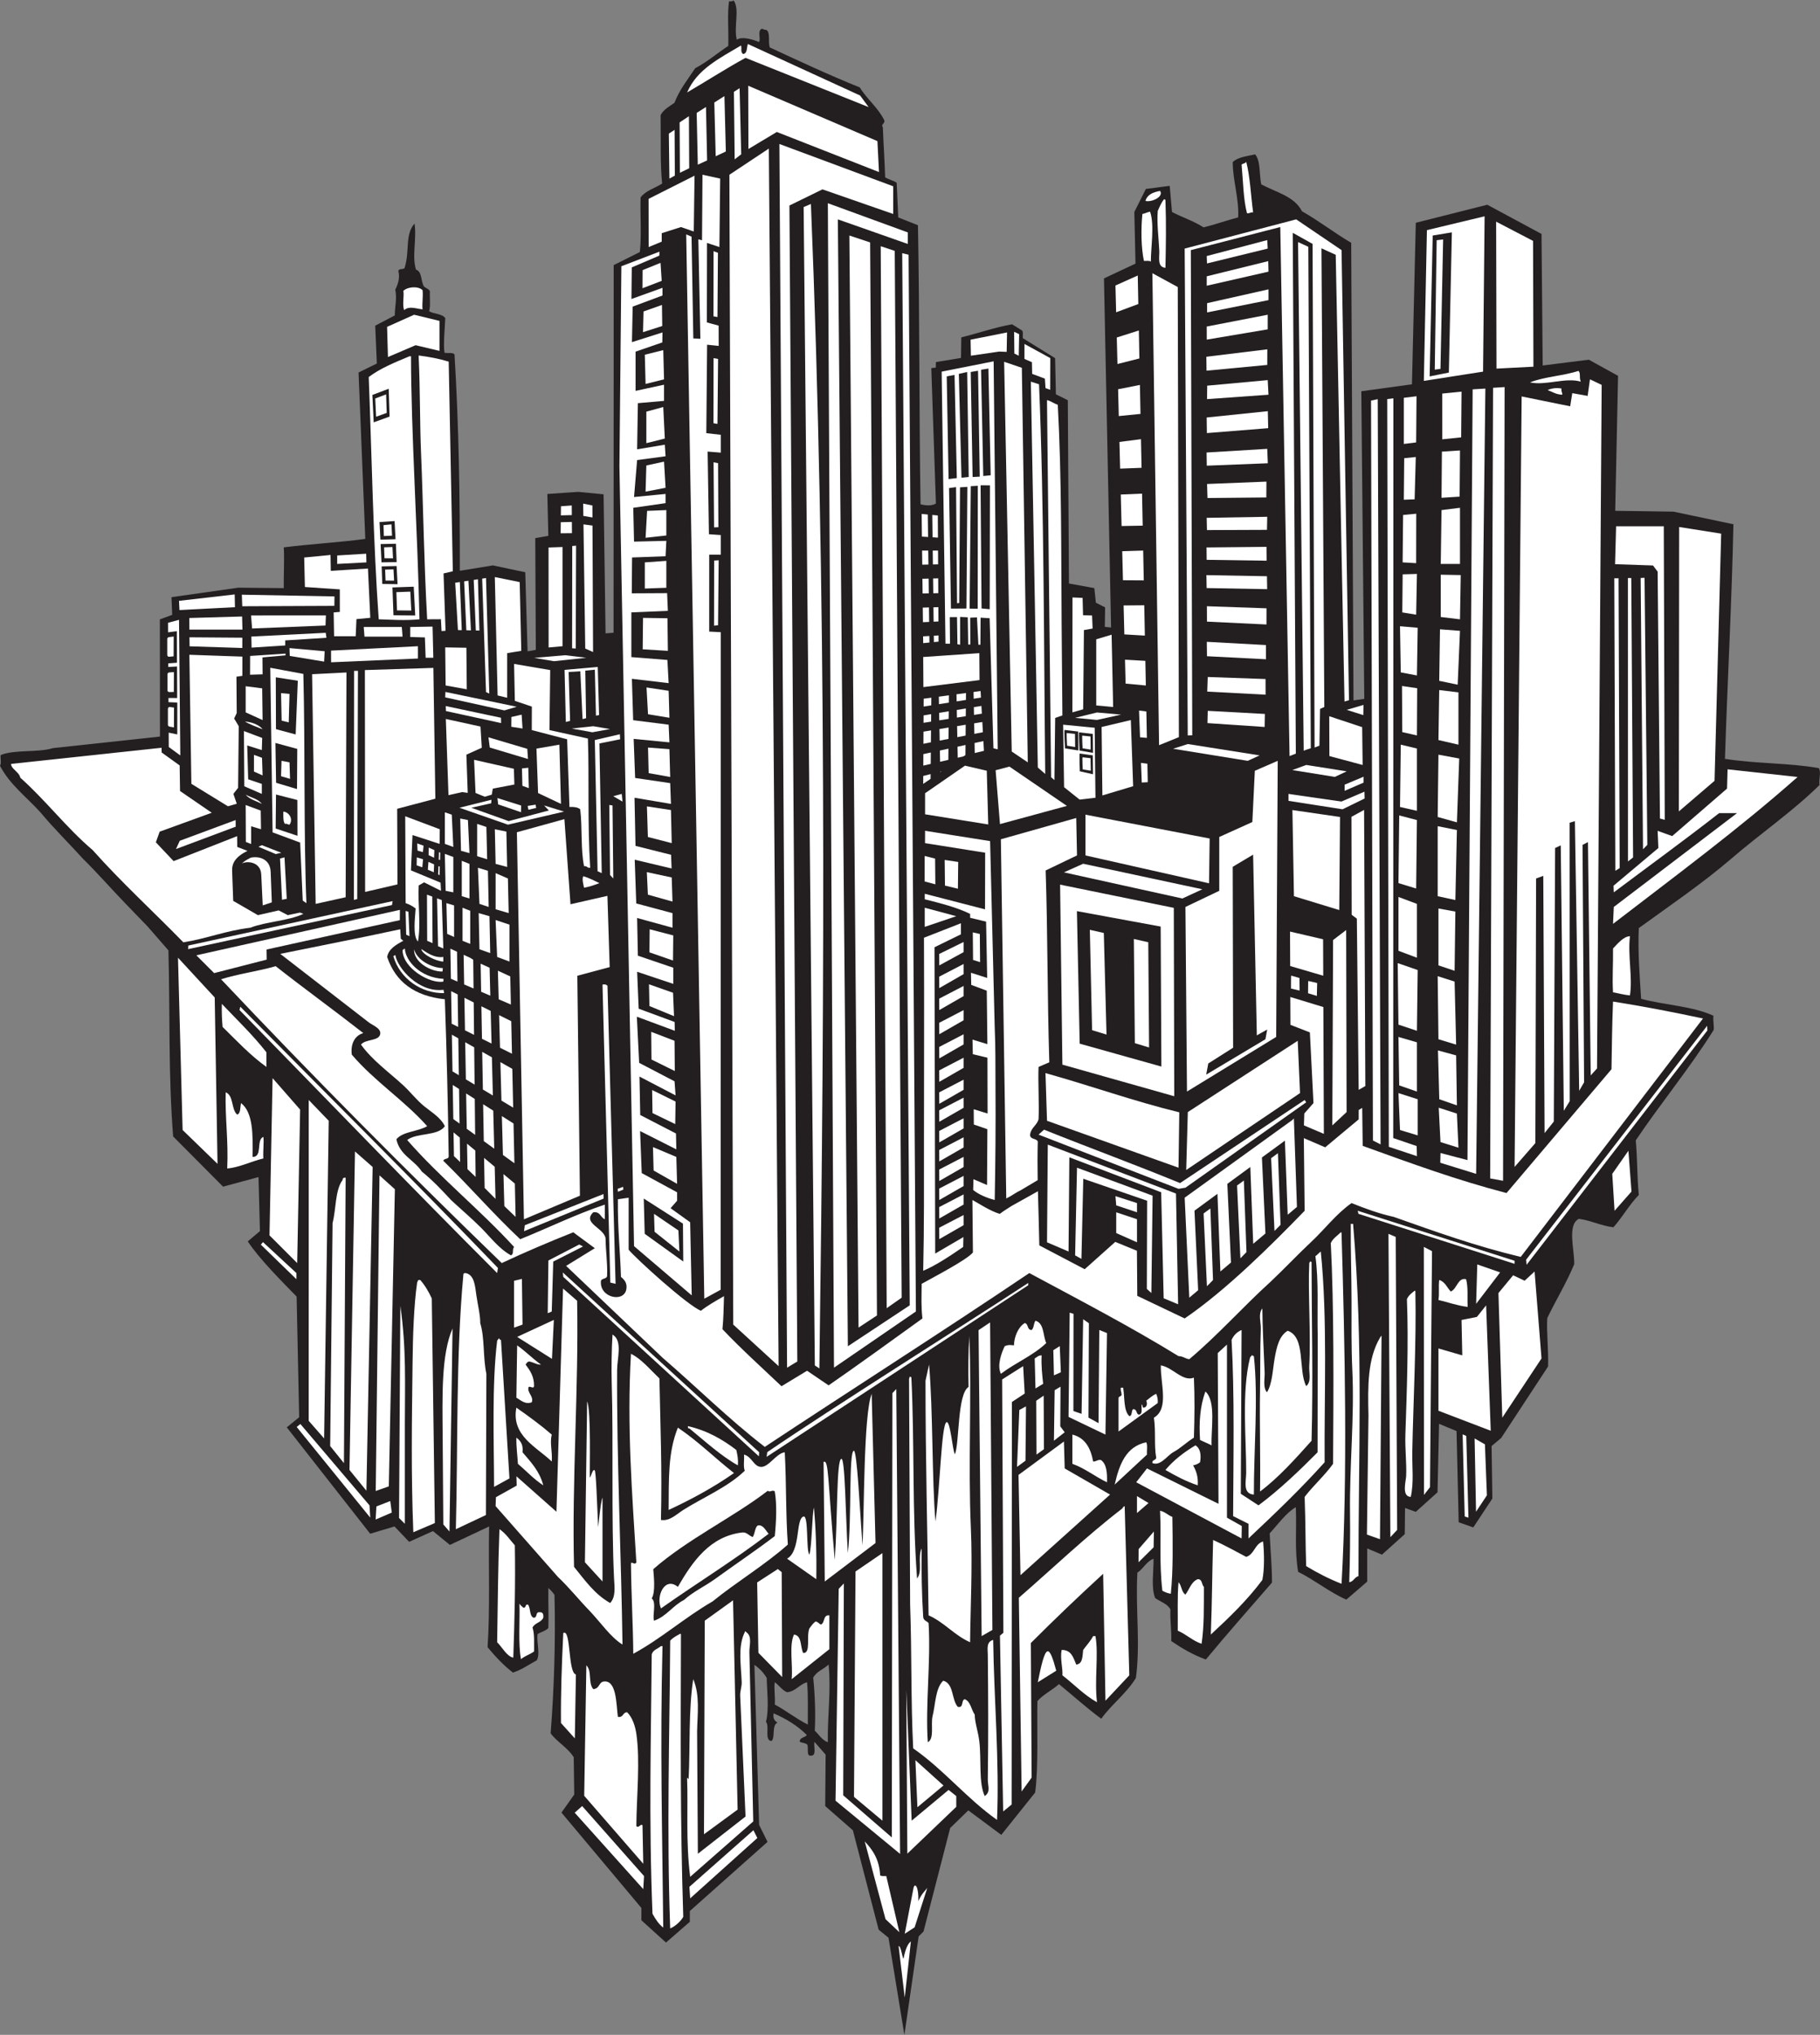 <?xml version="1.0" encoding="UTF-8" standalone="no"?>
<svg
   xmlns:dc="http://purl.org/dc/elements/1.1/"
   xmlns:cc="http://creativecommons.org/ns#"
   xmlns:rdf="http://www.w3.org/1999/02/22-rdf-syntax-ns#"
   xmlns:svg="http://www.w3.org/2000/svg"
   xmlns="http://www.w3.org/2000/svg"
   viewBox="0 0 757.12 846.4"
   height="846.4"
   width="757.12"
   xml:space="preserve"
   id="svg2"
   version="1.1"><rect x="0" y="0" width="757.12" height="846.4" fill="#808080" stroke="none"/><defs
     id="defs6" /><g
     transform="matrix(1.333,0,0,-1.333,0,846.4)"
     id="g10"><g
       transform="scale(0.1)"
       id="g12"><path
         id="path14"
         style="fill:#231f20;fill-opacity:1;fill-rule:evenodd;stroke:none"
         d="m 2289.6,6348 c 19.67,-27.49 -0.33,-80.32 9.6,-122.4 15.44,10.93 47.99,1.94 69.6,-7.2 6.31,9.96 -5.39,33.04 7.2,40.8 7.34,1.73 7.06,-4.15 14.4,-2.4 15.34,-7.06 5.65,-39.16 12,-55.21 92.26,-42.93 184.43,-85.96 280.8,-124.79 22.74,-37.27 57.17,-62.84 76.8,-103.2 1.18,-11.67 -11.79,-10.6 -4.8,-21.61 1.91,-52.48 5.58,-103.21 7.2,-155.99 11.12,-6.48 25.6,-9.61 36,-16.81 l 4.8,-108 61.53,-24.43 c 5.44,-287.88 3.42,-571.28 8.06,-870.77 16.46,-4.29 35.75,-5.49 48.01,2.41 l -14.41,422.39 13.99,1.69 0.43,17.23 78.29,12.98 0.89,64.11 c 52.31,13.01 109.33,32.36 158.41,40.8 10.72,-6.08 20.56,-13.04 31.19,-19.2 4.26,-4.55 1.75,-15.86 2.4,-24.01 l 100.8,-62.4 2.41,-112.8 37.21,-18.45 3.59,-571.95 79.2,-14.4 4.79,-45.6 28.8,-14.4 -0.86,-60.84 19.49,-2.03 -22.17,1089.27 98.4,46.17 -3.66,161.04 36.01,71.99 74.39,9.6 7.21,-81.59 c 32.05,-16.75 69.03,-28.57 98.4,-48 37.23,9.16 71.13,21.66 108,31.19 3.55,56.11 -17.56,119.61 -16.8,172.81 17.81,16.57 46.56,18.02 69.6,24 17.64,-19.96 12.71,-62.49 19.2,-93.61 45.69,-24.7 103.63,-37.16 127.19,-84 53.66,-30.34 100.6,-67.4 153.61,-98.4 L 4224,4164 l 33.6,4.79 -9.23,959.92 158.02,21.68 12.01,504 223.19,56.32 169.14,-91.12 3.62,-410.55 144.05,18.16 91.19,-50.4 -8.85,-421.21 181.96,-2.55 186.89,-39.44 c -4.66,-233.14 -19.2,-502.42 -26.4,-732 101.46,-15.74 193.74,-11.9 292.81,-28.81 8.29,-12.42 -0.38,-32.03 2.4,-52.79 -85.1,-83.72 -185.53,-152.09 -276.01,-230.41 -90.46,-77.54 -190.64,-145.35 -288,-215.99 -3.59,-70.85 2.81,-151.94 7.2,-220.81 73.22,-19.57 162.58,-23.02 225.61,-52.79 -2.02,-18.95 3.73,-38.45 0,-45.61 -75.31,-119.88 -163.88,-226.52 -242.4,-343.19 5.3,-54.7 3.92,-116.07 9.59,-170.4 -29.71,-30.29 -50.97,-69.03 -79.19,-100.81 -39.97,4.85 -68.72,20.89 -108,26.4 -36.95,-19.46 -13.56,-95.32 -14.41,-141.59 -24.59,-59.41 -56.79,-111.21 -84,-168 -3.18,-38.5 4.19,-99.07 2.4,-151.2 l -146.39,-223.21 -29.86,-25.04 2.4,-163.8 -59.54,-90.15 -45.59,16.04 -6.61,284.56 -54.6,22.65 -4.81,-213.6 -67.79,-61.06 -33.6,12 -0.84,-81.59 -71.17,-63.96 -46.01,19.3 v -103.5 l -65.22,-56.15 c -51.75,22.65 -100.51,62.18 -150.37,86.71 -11.62,69.68 -4.26,130.4 -7.19,201.59 -29.05,-15.82 -56.25,-54.09 -81.61,-81.59 2.37,-55.28 7.28,-100.49 7.2,-153.6 -69.06,-79.74 -139.09,-158.51 -206.4,-240 -40.51,14.69 -75.06,35.32 -107.99,57.6 1.38,34.99 -4.22,62.99 -2.41,98.4 -9.37,18.62 -31.98,24.02 -47.99,36 -12.83,34.95 -4.31,78.79 -4.81,122.41 -22.79,-8.41 -31.33,-31.09 -50.4,-43.21 -6.56,-110.84 10.05,-222.38 -4.79,-328.8 -29.6,-48.8 -75.28,-81.53 -108,-127.205 -46.12,33.895 -87.98,72.025 -132,108.005 -21.06,-18.95 -48.45,-31.56 -67.2,-52.8 -1.91,-73.612 3.67,-209.998 -7.21,-285.604 L 3124.8,624.004 3021.89,700.438 2965.3,645.449 2882.17,322.727 2866.89,307.102 2822.4,0 l -49.56,302.969 -30.78,25.261 -80.46,310.168 -86.28,75.54 1.25,160.554 -34.97,39.91 c -2.86,-15.547 8.01,-44.812 -12,-43.203 -12.29,-1.394 -6.92,19.211 -9.6,33.606 -4.92,6.269 -16.6,5.793 -24,9.597 -0.81,15.207 17.04,11.758 21.6,21.594 -28.45,28.352 -63.51,50.098 -103.2,67.204 -3.03,-16.63 3.38,-23.813 11.99,-28.805 -19.26,-8.692 -5.89,-48.938 -19.19,-57.598 -22.73,2.871 -4.69,46.516 -16.8,60 10.62,40.683 2.54,104.203 2.4,136.803 -9.84,16.57 -22.66,30.13 -38.4,40.79 l 14.64,-499.292 26.27,-52.93 -242.51,-215.781 v -33.594 l -74.4,-64.797 -76.8,69.602 v 38.398 l -249.46,297.567 39.95,56.289 -1.69,116.543 c -18.83,29.984 -51.07,46.543 -72,74.406 11.04,142.039 15.57,289.469 12,431.999 -5.44,8.17 -12.1,15.1 -19.2,21.6 -0.58,-48.62 1.41,-83.62 0,-124.8 -8.1,-9.51 -23.17,-12.04 -33.6,-19.2 -3.58,-28.94 9.08,-59.91 -2.4,-81.6 -24.51,-13.09 -46,-29.21 -74.4,-38.41 -29.86,22.95 -55.21,50.4 -79.2,79.21 8.16,121.2 2.39,249.52 4.79,376.79 L 1404,1528.8 l -52.8,43.2 -74.4,-33.6 -45.6,47.99 -75.97,-22.65 -260.253,331.98 38.621,31.48 -7.91,376.56 c -43.833,44.96 -117.032,117.86 -152.461,172.26 l 37.968,31.97 -4.476,168.64 -110.629,-29.88 -155.774,156.68 C 525,2999.44 530.902,3187.52 525.602,3384 l -64.801,74.39 -67.203,69.6 c -45.391,46.62 -87.95,96.06 -134.399,141.6 -43.636,48.36 -90.304,93.7 -132.004,144.01 -43.086,48.11 -95.965,86.43 -127.195,146.39 5.414,8.6 -0.188,28.42 2.398,33.61 43.777,17.81 116.239,6.96 163.204,21.6 l 333.597,36 -0.273,365.71 38.445,14.05 -2.234,55.18 208.629,29.65 141.836,-1.4 c -0.664,37.52 2.285,88.5 0,127.2 83.132,10.46 171.978,15.22 254.398,26.41 l -21.01,519.27 57.01,27.93 -5.02,118.16 61.06,31.97 c 0.27,29.06 7.22,52.92 1.56,80.27 7.46,14.81 15.44,36.87 9.6,57.59 0.23,9.37 14.5,4.71 19.2,9.61 17.23,53.23 0.43,104 31.2,139.19 7.53,-47.83 -8.89,-102.32 4.8,-143.99 17.19,-5.21 15.14,-29.66 21.6,-45.61 2.01,-12.39 17.4,-11.39 21.6,-21.59 -1.11,-20.5 2.52,-45.72 -2.4,-62.41 14.91,-9.08 40.68,-7.32 50.4,-21.59 -1.12,-25.91 -6.63,-83.56 -2.4,-108.01 12.96,-2.42 23.53,1.94 31.2,-4.79 13.89,-231.27 16.73,-441.19 16.58,-675.49 l 103.2,16.79 101.02,-21.37 7.19,-246.77 25.76,4.56 -1.75,348.67 40.8,7.2 -3.04,130.63 95.88,6.58 79.6,-7.64 6.12,-433.9 24.98,1.92 0.46,1147.21 81.6,40.81 c 5.76,50.69 0.55,123.61 2.4,170.39 15.5,21.31 44.82,28.79 67.19,43.21 -6.47,60.35 -3.64,136.65 -4.79,213.59 9.29,17.91 27.38,27.02 43.2,38.4 15.98,41.62 41.86,73.35 64.8,108.01 37.71,19.88 68.53,46.67 103.2,69.59 1.25,51.21 -3.37,101.41 2.4,139.21 2.4,0 4.8,0 7.2,0 3.87,-0.68 4.13,2.26 7.2,2.4 z m 296.29,-5192.51 c 8.24,-81.7 -3.71,-155.756 -2.39,-242.404 -18.73,6.887 -27.42,23.789 -40.81,36.008 2.8,49.851 0.87,108.846 -4.8,165.596 10.2,19.4 32.85,26.35 48,40.8 z m -168,-55.21 c 13.73,-9.46 22.02,-24.37 38.4,-31.19 28.06,3.14 37.79,24.6 62.4,31.19 3.96,-40.84 1.95,-87.65 2.4,-131.991 -36.9,18.305 -67.17,43.211 -103.2,62.391 1.89,24.89 -3.09,50.96 0,69.6 v 0" /><path
         id="path16"
         style="fill:#ffffff;fill-opacity:1;fill-rule:evenodd;stroke:none"
         d="m 2650.69,5614.69 64.8,-21.6 21.32,-3348.29 -57.48,-37.83 -28.64,3407.72 v 0" /><path
         id="path18"
         style="fill:#ffffff;fill-opacity:1;fill-rule:evenodd;stroke:none"
         d="m 3954.77,5600.41 1.52,-26.52 -189.48,-46.37 -0.88,23.12 188.84,49.77 v 0" /><path
         id="path20"
         style="fill:#ffffff;fill-opacity:1;fill-rule:evenodd;stroke:none"
         d="m 2226.86,5565.71 13.64,-4.98 -1.44,-200.44 -12.51,2.25 0.31,203.17 v 0" /><path
         id="path22"
         style="fill:#ffffff;fill-opacity:1;fill-rule:evenodd;stroke:none"
         d="m 3957.93,5534.73 0.76,-32.84 -192.82,-43.91 0.11,29.44 191.95,47.31 v 0" /><path
         id="path24"
         style="fill:#ffffff;fill-opacity:1;fill-rule:evenodd;stroke:none"
         d="m 3958.69,5446.69 v -33.6 l -191.57,-38.27 v 28.81 l 191.57,43.06 v 0" /><path
         id="path26"
         style="fill:#ffffff;fill-opacity:1;fill-rule:evenodd;stroke:none"
         d="m 3956.29,5367.49 v -45.6 l -190.2,-32.04 -0.14,40.81 190.34,36.83 v 0" /><path
         id="path28"
         style="fill:#ffffff;fill-opacity:1;fill-rule:evenodd;stroke:none"
         d="m 3164.86,5314.24 15.67,-7.44 -1.27,-67.33 -13.67,6.87 -0.73,67.9 v 0" /><path
         id="path30"
         style="fill:#ffffff;fill-opacity:1;fill-rule:evenodd;stroke:none"
         d="m 3955.02,5259.57 -0.13,-48.71 -189.58,-17.94 -0.51,43.47 190.22,23.18 v 0" /><path
         id="path32"
         style="fill:#ffffff;fill-opacity:1;fill-rule:evenodd;stroke:none"
         d="m 3958.69,5117.89 -191.72,-13.7 0.42,41.94 188.9,17.36 2.4,-45.6 v 0" /><path
         id="path34"
         style="fill:#ffffff;fill-opacity:1;fill-rule:evenodd;stroke:none"
         d="m 3217.09,5158.69 25.49,-8.2 c 15.94,-374.83 15.09,-840.77 19.35,-1215.93 l -23.1,19.99 -21.74,1204.14 v 0" /><path
         id="path36"
         style="fill:#ffffff;fill-opacity:1;fill-rule:evenodd;stroke:none"
         d="m 4561.16,5127.51 -1.21,-142.69 -58.86,-6.13 -0.07,142.81 60.14,6.01 v 0" /><path
         id="path38"
         style="fill:#ffffff;fill-opacity:1;fill-rule:evenodd;stroke:none"
         d="m 4420.65,5113.09 -1.16,-144 -38.4,-4.8 v 144 l 39.56,4.8 v 0" /><path
         id="path40"
         style="fill:#ffffff;fill-opacity:1;fill-rule:evenodd;stroke:none"
         d="m 3957.79,5013.5 -191.4,-15.32 -0.61,48.61 190.82,19.8 1.19,-53.09 v 0" /><path
         id="path42"
         style="fill:#ffffff;fill-opacity:1;fill-rule:evenodd;stroke:none"
         d="m 3954.8,4948.99 1.8,-44.99 -190.51,-7.52 -0.6,41.09 189.31,11.42 v 0" /><path
         id="path44"
         style="fill:#ffffff;fill-opacity:1;fill-rule:evenodd;stroke:none"
         d="m 4555.18,4799.92 -56.49,-3.63 1.19,144 56.44,3.66 -1.14,-144.03 v 0" /><path
         id="path46"
         style="fill:#ffffff;fill-opacity:1;fill-rule:evenodd;stroke:none"
         d="m 4418.33,4923.54 -3.6,-132.08 -33.69,-1.25 1.19,129.64 36.1,3.69 v 0" /><path
         id="path48"
         style="fill:#ffffff;fill-opacity:1;fill-rule:evenodd;stroke:none"
         d="m 3952.23,4846.72 -0.29,-49.38 -183.61,-1.8 -1.35,43.79 185.25,7.39 v 0" /><path
         id="path50"
         style="fill:#ffffff;fill-opacity:1;fill-rule:evenodd;stroke:none"
         d="m 4556.29,4765.09 v -175.2 h -60 l 2.4,168 57.6,7.2 v 0" /><path
         id="path52"
         style="fill:#ffffff;fill-opacity:1;fill-rule:evenodd;stroke:none"
         d="m 4419.79,4746.58 -0.3,-154.29 -42.2,2.45 1.51,147.92 40.99,3.92 v 0" /><path
         id="path54"
         style="fill:#ffffff;fill-opacity:1;fill-rule:evenodd;stroke:none"
         d="m 3954.77,4736.98 -0.83,-40.76 -187.25,-0.73 -0.89,38.26 188.97,3.23 v 0" /><path
         id="path56"
         style="fill:#ffffff;fill-opacity:1;fill-rule:evenodd;stroke:none"
         d="m 1797.82,4646.83 -1.09,-320.94 -11.35,0.85 0.44,319 12,1.09 v 0" /><path
         id="path58"
         style="fill:#ffffff;fill-opacity:1;fill-rule:evenodd;stroke:none"
         d="m 3952.4,4643.18 0.43,-43.2 -187.07,2.7 -0.42,38.66 187.06,1.84 v 0" /><path
         id="path60"
         style="fill:#ffffff;fill-opacity:1;fill-rule:evenodd;stroke:none"
         d="m 1142.76,4621.82 0.74,-27.13 -91.21,-4.8 v 26.4 l 90.47,5.53 v 0" /><path
         id="path62"
         style="fill:#ffffff;fill-opacity:1;fill-rule:evenodd;stroke:none"
         d="m 4421.89,4558.69 -2.36,-127.2 -43.29,7.12 1.16,118.79 44.49,1.29 v 0" /><path
         id="path64"
         style="fill:#ffffff;fill-opacity:1;fill-rule:evenodd;stroke:none"
         d="m 4558.69,4555.12 -2.4,-138.03 -60,7.2 v 132 l 62.4,-1.17 v 0" /><path
         id="path66"
         style="fill:#ffffff;fill-opacity:1;fill-rule:evenodd;stroke:none"
         d="m 3953.89,4551.49 0.67,-40.35 -188.92,3.45 -0.68,40.35 188.93,-3.45 v 0" /><path
         id="path68"
         style="fill:#ffffff;fill-opacity:1;fill-rule:evenodd;stroke:none"
         d="m 5051.17,4545.17 3.45,-904.39 -13.53,-8.49 -3.26,912.72 13.34,0.16 v 0" /><path
         id="path70"
         style="fill:#ffffff;fill-opacity:1;fill-rule:evenodd;stroke:none"
         d="m 5080.39,4546.01 10.51,-0.16 5.6,-871.76 -15.91,-12.6 -0.2,884.52 v 0" /><path
         id="path72"
         style="fill:#ffffff;fill-opacity:1;fill-rule:evenodd;stroke:none"
         d="m 5120.14,4546.01 12.15,0.68 8.67,-833.35 -13.47,-13.85 -7.35,846.52 v 0" /><path
         id="path74"
         style="fill:#ffffff;fill-opacity:1;fill-rule:evenodd;stroke:none"
         d="m 3766.46,4457.88 186.03,-6.43 -0.13,-50.53 -185.67,8.97 -0.23,47.99 v 0" /><path
         id="path76"
         style="fill:#ffffff;fill-opacity:1;fill-rule:evenodd;stroke:none"
         d="m 4369.09,4395.49 55.2,-4.8 -2.4,-148.8 -50.39,9.6 -2.41,144 v 0" /><path
         id="path78"
         style="fill:#ffffff;fill-opacity:1;fill-rule:evenodd;stroke:none"
         d="m 4493.89,4385.89 62.4,-4.8 -7.2,-168 -57.59,12 2.39,160.8 v 0" /><path
         id="path80"
         style="fill:#ffffff;fill-opacity:1;fill-rule:evenodd;stroke:none"
         d="m 3950.72,4336.75 0.14,-44.33 -184.17,9.47 -0.51,44.96 184.54,-10.1 v 0" /><path
         id="path82"
         style="fill:#ffffff;fill-opacity:1;fill-rule:evenodd;stroke:none"
         d="m 3949.5,4230.73 0.15,-48.84 -182.11,9.6 1.55,45.6 180.41,-6.36 v 0" /><path
         id="path84"
         style="fill:#ffffff;fill-opacity:1;fill-rule:evenodd;stroke:none"
         d="m 4422.71,4202.03 -0.82,-147.34 -45.71,10.43 -0.83,143.9 47.36,-6.99 v 0" /><path
         id="path86"
         style="fill:#ffffff;fill-opacity:1;fill-rule:evenodd;stroke:none"
         d="m 4551.5,4189.09 v -163.2 l -62.41,14.4 2.41,156 60,-7.2 v 0" /><path
         id="path88"
         style="fill:#ffffff;fill-opacity:1;fill-rule:evenodd;stroke:none"
         d="m 3769.09,4131.49 178.3,-9.74 -0.7,-40.66 -178.45,12.13 0.85,38.27 v 0" /><path
         id="path90"
         style="fill:#ffffff;fill-opacity:1;fill-rule:evenodd;stroke:none"
         d="m 1935.34,4042.69 -64.65,-12.98 7.2,-404.62 -12.99,5.89 -8.61,409.31 78.21,18.21 0.84,-15.81 v 0" /><path
         id="path92"
         style="fill:#ffffff;fill-opacity:1;fill-rule:evenodd;stroke:none"
         d="m 4421.89,4013.89 v -194.4 l -52.8,12 2.41,194.4 50.39,-12 v 0" /><path
         id="path94"
         style="fill:#ffffff;fill-opacity:1;fill-rule:evenodd;stroke:none"
         d="m 792.617,3994.07 25.094,-9.13 1.781,-55.06 -26.949,12.15 0.074,52.04 v 0" /><path
         id="path96"
         style="fill:#ffffff;fill-opacity:1;fill-rule:evenodd;stroke:none"
         d="m 4553.89,3982.69 -7.2,-199.21 -60,16.81 2.4,194.4 64.8,-12 v 0" /><path
         id="path98"
         style="fill:#ffffff;fill-opacity:1;fill-rule:evenodd;stroke:none"
         d="m 4366.69,3805.09 55.2,-14.4 -2.4,-213.6 -55.2,16.8 2.4,211.2 v 0" /><path
         id="path100"
         style="fill:#ffffff;fill-opacity:1;fill-rule:evenodd;stroke:none"
         d="m 4486.69,3771.49 60,-12 -4.8,-218.4 -55.2,12 v 218.4 0" /><path
         id="path102"
         style="fill:#ffffff;fill-opacity:1;fill-rule:evenodd;stroke:none"
         d="m 4364.29,3550.69 57.6,-21.6 v -168 l -57.6,21.6 v 168 0" /><path
         id="path104"
         style="fill:#ffffff;fill-opacity:1;fill-rule:evenodd;stroke:none"
         d="m 4489.09,3514.69 52.8,-9.6 -2.4,-184.8 -50.4,16.8 v 177.6 0" /><path
         id="path106"
         style="fill:#ffffff;fill-opacity:1;fill-rule:evenodd;stroke:none"
         d="m 4361.89,3344.29 62.4,-21.6 -2.4,-189.6 -57.6,19.2 -2.4,192 v 0" /><path
         id="path108"
         style="fill:#ffffff;fill-opacity:1;fill-rule:evenodd;stroke:none"
         d="m 4486.69,3303.48 52.8,-16.79 4.8,-196.81 -55.2,16.81 -2.4,196.79 v 0" /><path
         id="path110"
         style="fill:#ffffff;fill-opacity:1;fill-rule:evenodd;stroke:none"
         d="m 4364.29,3113.89 57.6,-16.8 v -153.61 l -55.25,19.19 -2.35,151.22 v 0" /><path
         id="path112"
         style="fill:#ffffff;fill-opacity:1;fill-rule:evenodd;stroke:none"
         d="m 4487.62,3071.8 56.67,-15.51 2.4,-156.01 -55.01,19.21 -4.06,152.31 v 0" /><path
         id="path114"
         style="fill:#ffffff;fill-opacity:1;fill-rule:evenodd;stroke:none"
         d="m 4364.29,2938.69 60,-19.2 v -112.8 l -55.2,16.79 -4.8,115.21 v 0" /><path
         id="path116"
         style="fill:#ffffff;fill-opacity:1;fill-rule:evenodd;stroke:none"
         d="m 4546.63,2874.73 4.87,-106.44 -56.05,17.53 -5.52,107.22 56.7,-18.31 v 0" /><path
         id="path118"
         style="fill:#ffffff;fill-opacity:1;fill-rule:evenodd;stroke:none"
         d="m 2748.52,5581.3 43.77,-14.61 21.6,-3266.41 -46.73,-32.75 -18.64,3313.77 v 0" /><path
         id="path120"
         style="fill:#ffffff;fill-opacity:1;fill-rule:evenodd;stroke:none"
         d="m 1114.79,3544.02 -10.32,-2.41 0.62,714.68 h 12 l -2.3,-712.27 v 0" /><path
         id="path122"
         style="fill:#ffffff;fill-opacity:1;fill-rule:evenodd;stroke:none"
         d="m 4068.59,4006.89 -17.63,1587.3 32.01,-14.68 7.77,-1564.7 c 0,0 -22.33,-7.22 -22.15,-7.92 v 0" /><path
         id="path124"
         style="fill:#ffffff;fill-opacity:1;fill-rule:evenodd;stroke:none"
         d="m 3401.13,3448.18 43.63,-9.89 8.43,-316.95 -45.01,13.67 -7.05,313.17 z m 137.35,-28.61 45.02,-10.21 2.52,-328.38 -44.42,13.49 -3.12,325.1 v 0" /><path
         id="path126"
         style="fill:#ffffff;fill-opacity:1;fill-rule:evenodd;stroke:none"
         d="m 2061.37,5529.36 3.65,-56.18 -59.93,-23.03 0.34,56.55 55.94,22.66 z m -20.28,-2967.47 76.1,-51.86 3.1,-65.74 -77.47,61.58 -1.73,56.02 z m -3.3,208.31 72.9,-30.71 2.4,-84 -73.29,41.6 -2.01,73.11 z m -2.64,178.09 73.14,-36 -1.02,-70.35 -70.98,34.35 -1.14,72 z m -2.86,181.55 72.8,-27.96 0.8,-94.38 -72.79,35.98 -0.81,86.36 z m -6.94,148.34 75.07,-26.43 3.07,-73.06 -76.79,31.59 -1.35,67.9 z m 2.13,171.68 73.61,-19.17 -0.8,-78.39 -73.59,25.58 0.78,71.98 z m -8.85,178.3 77.66,-16.65 2.4,-75.22 -76.8,21.59 -3.26,70.28 z m 0.29,205.16 74.97,-11.43 2.4,-103.2 -74.4,19.19 -2.97,95.44 z m 70.18,178.57 2.39,-86.8 -67.19,12 -2,79.8 66.8,-5 z m -71.46,192.58 69.05,-10.45 2.41,-84.14 -66.78,10.89 -4.68,83.7 z m 65.36,215.94 1.29,-101.72 -78.65,4.79 1.11,98.04 76.25,-1.11 z m -3.51,179.08 v -84 l -67.19,-2.4 v 81.6 l 67.19,4.8 z m 0,158.4 v -79.2 l -64.8,-7.2 4.8,84 60,2.4 z m -2.4,69.6 -62.4,-12 2.4,81.6 55.2,12 4.8,-81.6 z m -7.2,252 4.8,-98.4 -57.6,-14.4 v 98.4 l 52.8,14.4 z m 0,177.6 2.4,-91.2 -57.6,-14.4 -2.39,91.2 57.59,14.4 z m -4.06,140.92 0.85,-65.73 -60,-19.18 1.59,64.57 57.56,20.34 v 0" /><path
         id="path128"
         style="fill:#ffffff;fill-opacity:1;fill-rule:evenodd;stroke:none"
         d="m 2226.86,5232.14 14.09,-2.73 -1.89,-202.69 -12.51,2.24 0.31,203.18 v 0" /><path
         id="path130"
         style="fill:#ffffff;fill-opacity:1;fill-rule:evenodd;stroke:none"
         d="m 2226.86,4907.07 14.09,-2.73 0.98,-199.81 -13.46,-0.64 -1.61,203.18 v 0" /><path
         id="path132"
         style="fill:#ffffff;fill-opacity:1;fill-rule:evenodd;stroke:none"
         d="m 2228.72,4600.38 14.08,0.97 -1.89,-202.69 -12.51,-1.46 0.32,203.18 v 0" /><path
         id="path134"
         style="fill:#ffffff;fill-opacity:1;fill-rule:evenodd;stroke:none"
         d="m 884.293,3817.09 c 17.91,-1.59 31.738,-23.61 19.199,-40.8 -5.656,-0.06 -7.066,4.13 -14.398,2.4 -5.969,8.43 -4.906,23.9 -4.801,38.4 z m 19.199,367.2 -2.402,-88.8 -22.145,5.34 -1.855,85.86 26.402,-2.4 z m -24.922,-208.8 24.922,-4.8 1.637,-51.49 -28.039,8.28 1.48,48.01 v 0" /><path
         id="path136"
         style="fill:#ffffff;fill-opacity:1;fill-rule:evenodd;stroke:none"
         d="m 1300.8,3674.23 19.49,-5.94 -2.39,-25.07 -17.63,6.21 0.53,24.8 z m 69,16.31 4.12,-1.79 -0.62,-22.86 -4.13,1.37 0.63,23.28 z m -1.44,-43.68 4.05,-1.43 -0.62,-26.78 -4.47,2.33 1.04,25.88 z m -31.27,13.32 17.64,-7.88 -1.01,-24.63 -18.55,8.04 1.92,24.47 z m 0.8,44.57 17.62,-7.81 -0.82,-23.85 -17.07,8 0.27,23.66 z m -36.02,13.07 20.03,-7.17 -2.11,-20.01 -16.7,4.63 -1.22,22.55 v 0" /><path
         id="path138"
         style="fill:#ffffff;fill-opacity:1;fill-rule:evenodd;stroke:none"
         d="m 1589.89,3464.29 v -115.2 l -38.4,14.39 -4.8,115.21 43.2,-14.4 z m -201.6,350.4 21.6,-7.21 4.8,-100.79 -26.4,9.6 v 98.4 z m 48,-19.2 24,-4.8 4.8,-103.21 -26.4,7.21 -2.4,100.8 z m 81.6,-26.41 2.4,-100.79 -31.2,9.6 v 100.8 l 28.8,-9.61 z m 26.4,-7.19 36,-7.2 2.41,-110.4 -36.01,9.6 -2.4,108 z m 2.4,-136.8 38.4,-16.8 2.4,-108 -40.8,12 v 112.8 z m -55.2,16.8 31.2,-9.6 2.4,-112.8 -28.8,9.6 -4.8,112.8 z m -50.4,21.59 24,-9.59 v -108 l -24,7.2 v 110.39 z m -52.8,21.61 26.4,-9.6 v -110.4 l -24,4.79 -2.4,115.21 z m 4.8,-153.6 24,-7.2 v -98.4 l -21.6,9.6 -2.4,96 z m 50.4,-14.4 24,-9.61 v -103.19 l -24,9.6 v 103.2 z m 50.4,-16.8 33.6,-9.6 2.4,-115.2 -33.6,11.99 -2.4,112.81 v 0" /><path
         id="path140"
         style="fill:#ffffff;fill-opacity:1;fill-rule:evenodd;stroke:none"
         d="m 1171.02,5106.13 2.75,-56.93 33.07,11.94 -1.84,57.86 -33.98,-12.87 v 0" /><path
         id="path142"
         style="fill:#ffffff;fill-opacity:1;fill-rule:evenodd;stroke:none"
         d="m 1869.63,4118.31 -9.76,-1.8 -3.46,143.34 -29.77,-2.99 2.45,-148.38 -11.05,-2.72 -6.98,149.16 -36.47,-2.25 4.57,-152.58 -13.36,-3.33 -3.96,162.49 103.63,9.26 4.16,-150.2 v 0" /><path
         id="path144"
         style="fill:#ffffff;fill-opacity:1;fill-rule:evenodd;stroke:none"
         d="m 1016.55,4374.96 2.14,-15.47 -128.635,-8.26 0.004,-15.78 -104.922,-6.74 -0.703,34.56 232.116,11.69 z m -261.023,50.94 1.121,-40.92 -165.656,0.06 -0.285,36.11 164.82,4.75 z m 0.758,-66.17 -0.164,-32.15 -164.48,5.23 -0.371,28.13 165.015,-1.21 z m 260.785,69.54 -1.23,-31.57 -229.11,-9.25 -3.238,40.64 233.578,0.18 v 0" /><path
         id="path146"
         style="fill:#ffffff;fill-opacity:1;fill-rule:evenodd;stroke:none"
         d="m 1239.08,4444.88 -2.07,56.96 43.54,1.54 3.06,-58.95 -44.53,0.45 v 0" /><path
         id="path148"
         style="fill:#ffffff;fill-opacity:1;fill-rule:evenodd;stroke:none"
         d="m 1203.18,4538.02 -1.25,34.07 26.04,0.92 1.84,-35.26 -26.63,0.27 v 0" /><path
         id="path150"
         style="fill:#ffffff;fill-opacity:1;fill-rule:evenodd;stroke:none"
         d="m 1199.95,4607.63 -1.24,34.07 26.03,0.91 1.84,-35.25 -26.63,0.27 v 0" /><path
         id="path152"
         style="fill:#ffffff;fill-opacity:1;fill-rule:evenodd;stroke:none"
         d="m 1198.03,4676.91 -1.24,34.06 24.85,2.4 1.84,-35.26 -25.45,-1.2 v 0" /><path
         id="path154"
         style="fill:#ffffff;fill-opacity:1;fill-rule:evenodd;stroke:none"
         d="m 3550.69,5489.89 1.75,-88.97 -69.22,-25.82 -2.13,83.59 69.6,31.2 z m 3.38,-171.55 1.73,-87.29 -68.46,-17.37 -2.11,82.76 68.84,21.9 z m 3.36,-169.94 1.79,-90.41 -67.74,-6.78 -2.13,83.77 68.08,13.42 z m 3.34,-169.23 1.77,-89.35 -66.88,-2.58 -2.12,83.35 67.23,8.58 z m 3.35,-169.93 1.97,-99.9 -65.86,-1.16 -2.5,98.32 66.39,2.74 z m 3.51,-177.64 1.83,-93 -64.92,0.39 -2.31,90.54 65.4,2.07 z m 3.37,-170.74 1.87,-94.64 -64.02,3.78 -2.31,90.33 64.46,0.53 z m 3.43,-173.41 1.51,-76.9 -63.17,5.93 -1.91,74.63 63.57,-3.66 z m 3.11,-157.98 1.62,-82.34 -21.32,1.83 -3.15,83.48 22.85,-2.97 z m 3.21,-163.08 1.14,-57.55 -18.71,-1.04 -2.31,61.28 19.88,-2.69 v 0" /><path
         id="path156"
         style="fill:#ffffff;fill-opacity:1;fill-rule:evenodd;stroke:none"
         d="m 4483.52,5600 -5.94,-403.82 17.81,2.37 8.31,403.83 -20.18,-2.38 v 0" /><path
         id="path158"
         style="fill:#ffffff;fill-opacity:1;fill-rule:evenodd;stroke:none"
         d="m 1944.57,2646.11 0.82,-8.55 -17.1,-6.82 -0.58,9.27 16.86,6.1 z m -60.74,-36.6 -248.37,-101.74 2.34,18.61 245.64,97.34 0.39,-14.21 v 0" /><path
         id="path160"
         style="fill:#ffffff;fill-opacity:1;fill-rule:evenodd;stroke:none"
         d="m 2926.69,4741.09 0.42,-69.18 -16.8,1.1 -0.88,69.72 17.26,-1.64 z m -30.37,-67.17 -19.19,1.24 -0.84,70.73 19.13,-1.83 0.9,-70.14 z m 31.04,-42.42 0.26,-42.93 -16.23,-0.32 -0.55,43.25 h 16.52 z m -29.95,-43.53 -19.23,-0.38 -0.54,43.91 h 19.22 l 0.55,-43.53 z m 30.48,-43.05 0.29,-46.26 -15.65,-0.31 -0.59,46.1 15.95,0.47 z m -29.34,-46.85 -19.31,-0.38 -0.54,45.8 19.27,0.56 0.58,-45.98 z m 29.89,-43.07 0.27,-44.61 -15.07,-0.72 -0.57,44.89 15.37,0.44 z m -28.75,-46 -19.39,-0.93 -0.53,45.52 19.34,0.57 0.58,-45.16 z m 29.29,-42.27 0.11,-19.25 -14.64,-1.46 -0.25,19.86 14.78,0.85 z m -28.47,-22.1 -19.42,-1.94 -0.26,21.25 19.42,1.13 0.26,-20.44 v 0" /><path
         id="path162"
         style="fill:#ffffff;fill-opacity:1;fill-rule:evenodd;stroke:none"
         d="m 527.602,4361.55 14.468,1.85 -0.254,-61.86 -14.214,-1.33 c -3.082,-0.28 -5.653,2.54 -5.653,5.66 v 50.03 c 0,3.12 2.563,5.3 5.653,5.65 v 0" /><path
         id="path164"
         style="fill:#ffffff;fill-opacity:1;fill-rule:evenodd;stroke:none"
         d="m 528.293,4251.34 14.465,0.92 -0.254,-61.86 -14.211,-0.4 c -3.094,-0.08 -5.656,2.54 -5.656,5.65 v 50.04 c 0,3.11 2.551,5.45 5.656,5.65 v 0" /><path
         id="path166"
         style="fill:#ffffff;fill-opacity:1;fill-rule:evenodd;stroke:none"
         d="m 529.684,4143.42 13.382,-1.79 -0.253,-61.86 -13.129,2.31 c -3.043,0.54 -5.657,2.55 -5.657,5.65 v 50.04 c 0,3.11 2.571,6.06 5.657,5.65 v 0" /><path
         id="path168"
         style="fill:#ffffff;fill-opacity:1;fill-rule:evenodd;stroke:none"
         d="m 3007.11,3410.21 -76.04,-37.37 0.19,-35.77 75.87,41.45 -0.02,31.69 v 0" /><path
         id="path170"
         style="fill:#ffffff;fill-opacity:1;fill-rule:evenodd;stroke:none"
         d="m 3007.11,3341.53 -76.04,-39.52 0.19,-35.76 75.87,43.6 -0.02,31.68 v 0" /><path
         id="path172"
         style="fill:#ffffff;fill-opacity:1;fill-rule:evenodd;stroke:none"
         d="m 3007.11,3272.99 -76.04,-39.52 0.19,-35.76 75.87,43.6 -0.02,31.68 v 0" /><path
         id="path174"
         style="fill:#ffffff;fill-opacity:1;fill-rule:evenodd;stroke:none"
         d="m 3007.11,3197.59 -76.04,-39.52 0.19,-35.76 75.87,43.6 -0.02,31.68 v 0" /><path
         id="path176"
         style="fill:#ffffff;fill-opacity:1;fill-rule:evenodd;stroke:none"
         d="m 3007.11,3122.2 -76.04,-39.52 0.19,-35.77 75.87,43.61 -0.02,31.68 v 0" /><path
         id="path178"
         style="fill:#ffffff;fill-opacity:1;fill-rule:evenodd;stroke:none"
         d="m 3007.11,3049.09 -76.04,-39.53 0.19,-35.75 75.87,43.6 -0.02,31.68 v 0" /><path
         id="path180"
         style="fill:#ffffff;fill-opacity:1;fill-rule:evenodd;stroke:none"
         d="m 3007.11,2980.55 -76.04,-39.53 0.19,-35.75 75.87,43.6 -0.02,31.68 v 0" /><path
         id="path182"
         style="fill:#ffffff;fill-opacity:1;fill-rule:evenodd;stroke:none"
         d="m 3007.11,2924.45 -76.04,-39.52 0.19,-35.76 75.87,43.6 -0.02,31.68 v 0" /><path
         id="path184"
         style="fill:#ffffff;fill-opacity:1;fill-rule:evenodd;stroke:none"
         d="m 3007.11,2860.12 -76.04,-39.53 0.19,-35.75 75.87,43.6 -0.02,31.68 v 0" /><path
         id="path186"
         style="fill:#ffffff;fill-opacity:1;fill-rule:evenodd;stroke:none"
         d="m 3007.11,2800.72 -76.04,-39.52 0.19,-35.76 75.87,43.6 -0.02,31.68 v 0" /><path
         id="path188"
         style="fill:#ffffff;fill-opacity:1;fill-rule:evenodd;stroke:none"
         d="m 3007.11,2739.68 -76.04,-39.52 0.19,-35.77 75.87,43.61 -0.02,31.68 v 0" /><path
         id="path190"
         style="fill:#ffffff;fill-opacity:1;fill-rule:evenodd;stroke:none"
         d="m 3007.11,2680.29 -76.04,-39.53 0.19,-35.75 75.87,43.6 -0.02,31.68 v 0" /><path
         id="path192"
         style="fill:#ffffff;fill-opacity:1;fill-rule:evenodd;stroke:none"
         d="m 3007.11,2622.55 -76.04,-39.52 0.19,-35.76 75.87,43.6 -0.02,31.68 v 0" /><path
         id="path194"
         style="fill:#ffffff;fill-opacity:1;fill-rule:evenodd;stroke:none"
         d="m 3007.11,2558.2 -76.04,-39.52 0.19,-35.76 75.87,43.6 -0.02,31.68 v 0" /><path
         id="path196"
         style="fill:#ffffff;fill-opacity:1;fill-rule:evenodd;stroke:none"
         d="m 2120.93,5967.64 0.88,-157.15 29.05,14.07 -0.88,162.39 -29.05,-19.31 v 0" /><path
         id="path198"
         style="fill:#ffffff;fill-opacity:1;fill-rule:evenodd;stroke:none"
         d="m 2174.19,5997.32 3.49,-161.52 29.05,13.14 -3.49,166.75 -29.05,-18.37 v 0" /><path
         id="path200"
         style="fill:#ffffff;fill-opacity:1;fill-rule:evenodd;stroke:none"
         d="m 2229.2,6029.63 4.36,-167.63 31.62,14.88 -4.36,172.87 -31.62,-20.12 v 0" /><path
         id="path202"
         style="fill:#ffffff;fill-opacity:1;fill-rule:evenodd;stroke:none"
         d="m 3329.21,4062.26 25.59,-2.71 0.45,-40.96 -25.14,4.04 c 0,0 -2.24,39.77 -0.9,39.63 v 0" /><path
         id="path204"
         style="fill:#ffffff;fill-opacity:1;fill-rule:evenodd;stroke:none"
         d="m 3378.43,3986.45 24.83,-2.7 0.83,-39.11 -25.14,4.05 c 0,0 -1.87,37.9 -0.52,37.76 v 0" /><path
         id="path206"
         style="fill:#ffffff;fill-opacity:1;fill-rule:evenodd;stroke:none"
         d="m 3377.66,4054.17 25.58,-2.7 0.45,-40.98 -25.14,4.06 c 0,0 -2.23,39.76 -0.89,39.62 v 0" /><path
         id="path208"
         style="fill:#ffffff;fill-opacity:1;fill-rule:evenodd;stroke:none"
         d="m 1784.29,4772.29 0.24,-30.06 -34.19,-0.86 0.35,28.52 33.6,2.4 z m 0.4,-51.38 0.27,-35.02 -35.29,-0.36 0.41,34.51 34.61,0.87 v 0" /><path
         id="path210"
         style="fill:#ffffff;fill-opacity:1;fill-rule:evenodd;stroke:none"
         d="m 1516.75,4545.86 10.23,-360.47 -10.25,4.58 -11.98,354.05 12,1.84 z m -20.62,-163.95 -11.16,0.27 -6.65,157.82 13.2,2.01 4.61,-160.1 z m -26.47,0.63 -14.32,0.33 -6.85,152.58 13.37,2.03 7.8,-154.94 z m -28.6,0.66 -11.97,0.29 -8.51,147.7 14.55,2.22 5.93,-150.21 v 0" /><path
         id="path212"
         style="fill:#ffffff;fill-opacity:1;fill-rule:evenodd;stroke:none"
         d="m 4029.72,3305.26 25.65,-7.42 0.4,-39.34 -26.83,6.43 c 0,0 -0.29,40.63 0.78,40.33 v 0" /><path
         id="path214"
         style="fill:#ffffff;fill-opacity:1;fill-rule:evenodd;stroke:none"
         d="m 4082.57,3288.34 -0.43,-38.09 27.49,-8.32 0.94,40.14 c 0,0 -28,7.05 -28,6.27 v 0" /><path
         id="path216"
         style="fill:#ffffff;fill-opacity:1;fill-rule:evenodd;stroke:none"
         d="m 3766.57,2336 -10.43,227.11 21.22,15.56 8.19,-223.39 -18.98,-19.28 v 0" /><path
         id="path218"
         style="fill:#ffffff;fill-opacity:1;fill-rule:evenodd;stroke:none"
         d="m 3871.01,2423.18 -10.44,227.12 21.23,15.56 8.18,-223.39 -18.97,-19.29 v 0" /><path
         id="path220"
         style="fill:#ffffff;fill-opacity:1;fill-rule:evenodd;stroke:none"
         d="m 3977.36,2508.46 -10.43,227.12 21.21,15.55 8.19,-223.38 -18.97,-19.29 v 0" /><path
         id="path222"
         style="fill:#ffffff;fill-opacity:1;fill-rule:evenodd;stroke:none"
         d="m 1592.42,3302.73 1.94,-87.71 -38.09,16.37 -2.38,86.5 v 2.7 l 38.53,-17.86 z m 3.1,-139.75 2.25,-101.41 -37.36,18.59 -2.79,101.75 37.9,-18.93 z m 3.3,-148.7 2.7,-120.94 -36.6,21.85 -3.28,120.1 37.18,-21.01 z m 3.79,-170.46 2.76,-124.1 -35.8,25.89 -3.32,121.25 36.36,-23.04 z m 4.17,-187.56 2.31,-103.97 -35.15,33.75 -2.74,99.92 35.58,-29.7 v 0" /><path
         id="path224"
         style="fill:#ffffff;fill-opacity:1;fill-rule:evenodd;stroke:none"
         d="m 1527.95,3329.76 2.23,-87.16 -28.64,12.3 -1.56,87.64 27.97,-12.78 z m 3.44,-134.75 2.61,-101.72 -29.86,14.85 -1.8,101.39 29.05,-14.52 z m 3.71,-144.73 3.05,-119.12 -31.2,18.64 -2.09,117.56 30.24,-17.08 z m 4.26,-166.39 3.03,-118.64 -32.59,23.58 -2.04,115.08 31.6,-20.02 z m 4.48,-175.08 2.57,-100.33 -34.02,34.3 -1.66,93.67 33.11,-27.64 v 0" /><path
         id="path226"
         style="fill:#ffffff;fill-opacity:1;fill-rule:evenodd;stroke:none"
         d="m 1476.86,3354.8 0.99,-89.72 -29.31,12.59 -1.67,92.56 20.88,-9.69 9.11,-5.74 z m 1.46,-133.28 1.11,-101.09 -28.31,14.08 -1.83,101.52 29.03,-14.51 z m 1.54,-140.02 1.27,-116.3 -27.25,16.26 -2.09,115.89 28.07,-15.85 z m 1.77,-161.03 1.23,-112.16 -26.2,18.95 -1.99,110.29 26.96,-17.08 z m 1.76,-161.2 0.91,-82.18 -25.37,24.18 -1.44,79.62 25.9,-21.62 v 0" /><path
         id="path228"
         style="fill:#ffffff;fill-opacity:1;fill-rule:evenodd;stroke:none"
         d="m 1426.29,3379.77 1.38,-93.13 -20.52,8.81 -1.62,93.94 20.76,-9.62 z m 1.96,-133.23 1.5,-101.4 -20.18,10.04 -1.75,101.56 20.43,-10.2 z m 2.02,-137.03 1.69,-114.96 -19.83,11.84 -1.97,114.48 20.11,-11.36 z m 2.32,-157.99 1.59,-108.01 -19.48,14.09 -1.84,106.42 19.73,-12.5 z m 2.24,-151.71 1.12,-76.21 -19.27,18.49 -1.27,73.93 19.42,-16.21 v 0" /><path
         id="path230"
         style="fill:#ffffff;fill-opacity:1;fill-rule:evenodd;stroke:none"
         d="m 2885.71,3678.6 -0.1,-79.51 33.41,-8.9 -0.82,80.31 -32.49,8.1 v 0" /><path
         id="path232"
         style="fill:#ffffff;fill-opacity:1;fill-rule:evenodd;stroke:none"
         d="m 3035.9,3440.18 0.81,-85.98 21.94,-6.93 -0.81,87.96 -21.94,4.95 v 0" /><path
         id="path234"
         style="fill:#ffffff;fill-opacity:1;fill-rule:evenodd;stroke:none"
         d="m 2948.13,3666.21 0.89,-79.97 40.43,-9.89 0.9,83.57 -42.22,6.29 v 0" /><path
         id="path236"
         style="fill:#ffffff;fill-opacity:1;fill-rule:evenodd;stroke:none"
         d="m 3060.2,4193.27 1.15,-20.43 -22.68,-3.55 -0.41,21.02 21.94,2.96 z m -45.72,-27.77 -29.02,-4.55 -0.43,22.16 29.65,4.01 -0.2,-21.62 z m -53.28,-8.35 -30.87,-4.84 -0.45,23.35 31.54,4.26 -0.22,-22.77 z m -54.94,-8.61 -23.81,-3.73 0.14,24.46 23.89,3.23 -0.22,-23.96 z m 156.55,-1.76 1.36,-24.16 -24.52,-3.83 -0.47,24.13 23.63,3.86 z m -48.79,-32.01 -27.58,-4.32 -0.46,23.76 28.26,4.63 -0.22,-24.07 z m -53.28,-8.35 -29.43,-4.61 -0.45,23.38 30.1,4.93 -0.22,-23.7 z m -54.94,-8.61 -23.63,-3.7 0.13,23.14 23.71,3.88 -0.21,-23.32 z m 159.84,-1.19 1.78,-31.83 -26.62,-5.18 -0.63,32.84 25.47,4.17 z m -52.16,-42.32 -25.85,-5.02 -0.68,34.46 26.83,4.4 -0.3,-33.84 z m -53.3,-10.36 -27.64,-5.38 -0.7,36.17 28.66,4.68 -0.32,-35.47 z m -54.97,-10.69 -23.41,-4.55 0.21,37.87 23.54,3.85 -0.34,-37.17 z m 163.77,3.79 1.71,-30.35 -28.73,-6.93 -0.6,31.29 27.62,5.99 z m -56.06,-44.29 -1.95,-0.46 -4.36,-2.98 -17.74,-4.08 -0.67,34.31 25.01,5.41 -0.29,-32.2 z m -53.33,-14.24 -25.76,-5.92 -0.69,35.02 26.76,5.8 -0.31,-34.9 z m -54.99,-12.63 -23.19,-5.33 0.2,35.9 23.31,5.05 -0.32,-35.62 z m 33.72,-23.26 -3.87,-2.64 -0.02,1.66 3.89,0.98 z m -34.14,-23.34 -23.09,-15.8 0.14,24.8 23.09,5.8 -0.14,-14.8 v 0" /><path
         id="path238"
         style="fill:#ffffff;fill-opacity:1;fill-rule:evenodd;stroke:none"
         d="m 678.828,2717.89 -108.941,105.59 -14.399,537.61 114.578,-124.07 8.762,-519.13 z M 1829.89,1153.09 c 18.43,-18.32 4.68,-54.3 21.6,-74.4 21.25,2 16.25,22.33 33.6,24 39.48,3.8 37.91,-71.01 43.2,-110.405 17.6,-3.203 14.58,14.235 28.8,14.405 16.21,-15.655 25.21,-42.647 28.8,-67.198 12.45,-85.105 0.65,-195.937 0,-288.008 7.57,-8.132 13.33,8.836 19.2,2.403 l 2.4,-120 -184.3,212.043 6.7,407.16 z m 232.8,60 c 1.6,0 3.2,0 4.8,0 -7.83,-317.16 -0.71,-578.5 2.4,-878.402 -14.62,10.976 -24.42,26.777 -33.6,43.203 -11.81,294.367 -4.51,551.765 -2.4,808.799 3.44,14.96 19.08,17.71 28.8,26.4 z m 1356,31.2 c 10.24,-56.52 -3.57,-137.7 4.79,-206.4 -41.1,22.89 -71.75,56.24 -107.99,84 1.97,19.72 -7.69,52.5 -2.4,79.2 30.77,0.37 36.53,-24.27 45.6,-45.6 20.43,1.97 19.28,25.52 21.6,45.6 10.51,14.29 22.51,27.09 31.21,43.2 2.39,0 4.79,0 7.19,0 z m -1621.39,-119.74 -3.41,-199.46 -43.2,47.996 c -0.8,88.964 2.18,178.934 7.2,280.804 24.58,14.61 14.18,-124.39 39.41,-129.34 z m 1940.59,297.34 c 14.9,0.5 11.73,-17.08 19.2,-24 -0.23,-66.67 1.09,-120.2 -7.2,-177.61 -28.8,9.6 -47.25,29.56 -74.4,40.81 0.65,52.52 -1.71,108.39 2.4,151.2 10.11,-9.9 8.91,-31.1 21.6,-38.4 12.57,16.23 17.81,39.79 38.4,48 z M 2441,1116.52 l -74.19,75.66 -3.9,219.54 64.58,41.76 12,-9.6 1.51,-327.36 z m 312.89,-448.231 -88.8,74.399 4.8,703.202 84,57.37 V 668.289 Z m -1195.2,909.601 c 19.85,-12.96 32.49,-33.12 48,-50.4 2.2,-116.64 -0.98,-235.55 -4.8,-350.4 -19.98,3.44 -34.57,32.47 -50.4,48 2.06,118.35 2.58,232.93 7.2,352.8 z m 2061.6,57.6 c 15.94,-3.26 24.35,-14.05 38.4,-19.2 1.11,-81.8 2.81,-165.07 -4.8,-240 -10.18,1.82 -18.86,5.14 -26.4,9.6 -10.36,89.57 -2.99,161.43 -7.2,249.6 z m -1112.89,-18.1 c 16.73,5.23 7.58,-107.26 18.49,-118.62 7.78,21.5 8.52,131.39 14.4,146.32 5.64,-66.96 8.57,-138.4 7.2,-223.2 l -91.2,63.95 c 42.98,24.12 26.21,123.8 51.11,131.55 z m 839.29,255.7 c 39.72,-9.88 57.1,-42.11 64.81,-84 10.18,-0.59 12.91,6.27 23.99,4.8 17.64,-11.96 20.26,-38.94 19.2,-69.6 -37.49,17.71 -67.48,42.91 -108,57.6 0,30.4 0,60.8 0,91.2 z m 1217.86,0.71 11.33,-4.8 6.81,-255.11 -11.65,3.6 -6.49,256.31 z m -2417.86,25.69 c 61.18,-14.03 108.6,-41.8 151.2,-74.4 3.22,-14.38 6.56,-28.64 4.81,-48 -50.97,28.26 -103.39,75.79 -151.21,115.2 -5.12,-1.13 -4.57,3.43 -4.8,7.2 z m 1615.2,108 c 33.91,-30.3 16.93,-119.71 19.2,-168 -11.57,6.04 -24.23,10.96 -36,16.8 -3.42,51.82 -0.69,104.31 16.8,151.2 z m -922.51,46.75 4.8,-2.4 c 10.1,-204.67 2.05,-411.83 17.71,-627.55 18.25,21.04 0.94,65.74 14.4,93.6 -0.88,-67.78 0.13,-141.47 4.8,-213.6 0.52,-11.48 11.1,-12.9 16.8,-19.2 7.48,-119.74 -10.51,-257.07 -2.4,-372.004 20.53,10.676 9.37,53.035 14.39,79.199 9.81,39.005 8.87,88.735 33.6,112.805 33.79,-8.63 25.61,-59.19 45.61,-81.61 19.45,-4.23 9.72,20.69 21.6,24.01 18.88,-7.52 20.08,-32.72 31.2,-47.998 0.42,-26.75 10.75,-52.605 14.4,-84.004 6.82,-58.828 -2.62,-128.625 16.8,-170.398 19.6,13.648 9.29,31.055 9.6,52.801 1.95,136.242 1.35,261.869 0,388.799 -0.17,15.89 -5.42,40.29 16.8,45.6 2.4,-181.59 19.78,-380.056 12.01,-561.606 -94.64,66.98 -166.29,156.914 -261.62,223.203 -7.53,145.553 -4.08,295.343 -9.59,448.803 l -3.32,704.35 2.41,7.2 z m 1066.51,66.04 c 3.88,0.69 4.13,-2.26 7.2,-2.39 14.07,-130.59 -0.34,-291.37 0,-432 -35.86,2.16 -24.15,42.35 -24,67.2 0.64,101.91 -15.07,253.13 12,360 0.84,3.15 4.22,3.77 4.8,7.19 z m -76.8,33.61 v -540 l 46.26,-26.09 -0.66,-38.71 -328.8,175.2 33.6,43.2 223.2,-110.4 -2.4,470.4 28.8,26.4 z m 482.41,28.8 -4.81,-636 -40.8,14.4 4.8,372 c -2.28,91.81 -2.89,176.4 36,242.4 0.85,3.15 4.23,3.77 4.81,7.2 z m -1286.41,-2.5 c 7.74,-196.3 -4.17,-395.87 4.8,-599.91 5.34,-121.56 -1.26,-241.87 -2.4,-355.19 -49.39,21.8 -80.28,62.12 -129.6,84 -3.5,257.37 -9.6,486.82 -9.6,732 l 11.09,50.64 c 12.59,-141.55 8.83,-365.73 20.11,-489.84 14.49,110.38 18.42,300.28 34.05,309.68 12.18,7.32 19.17,-89.58 26.54,-99.79 14.36,34.8 7.12,187.68 42.61,210.11 -1.3,55.37 -0.89,106.74 2.4,158.3 z m -1612.8,24.1 -9.59,-633.61 -19.21,22.09 -2.01,273.64 c -0.93,127.69 -4.84,255.54 30.81,337.88 z m 1925.96,49.22 11.96,-3.6 -0.35,-303.33 25.5,-8.69 4.93,295.2 17.91,-12.56 -1.24,-294.51 31.33,-17.17 2.4,290.64 24,-9.61 -4.8,-316.79 -115.2,55.2 3.56,325.22 z m 1299.64,22.78 14.4,-391.2 -163.2,62.4 v 194.4 l 74.39,-21.61 -2.39,110.4 48,9.6 28.8,36.01 z m -3388.5,-1.65 c 19.18,-133.1 14.1,-245.29 14.1,-370.35 v -309.6 l -18.15,18.15 4.05,661.8 z m 3153.3,-595.95 c -29.41,1.1 -15.12,48.3 -14.4,64.79 1.8,41.04 -3.9,84.59 -2.4,129.61 4.39,132.42 10.27,285.94 4.8,422.4 4.85,11.95 14.62,18.97 24,26.4 2.04,0.45 2.26,-0.94 2.4,-2.4 3.43,-156.21 -6.7,-347.97 -9.6,-499.21 -0.94,-48.66 5.44,-96.37 -4.8,-141.59 z m -2645.52,650.14 43.92,-38.15 c 5.18,-270.63 -16.73,-565.73 -9.6,-830.4 33.7,-41.49 64.6,-85.8 112.8,-112.79 18.4,20.45 13.2,51.38 12,76.8 -8.84,187.1 -1.65,421.84 -7.19,609.6 -1.26,42.3 -0.4,105.16 2.39,151.2 32.26,-18.11 14.6,-73.79 14.4,-110.4 -1.5,-277.13 12.84,-575.46 16.81,-856.8 -36.35,22.11 -68.46,69.11 -100.81,103.2 -34.34,35.26 -65.03,74.16 -100.8,108 l -194.4,220.79 1.03,27.78 64.8,36.23 -0.8,29.04 124.8,-110.59 20.65,696.49 z m 2823.12,-57.35 c -33.44,4.16 -60.71,14.5 -91.2,21.61 3.27,21.11 -0.3,40.72 2.41,62.4 18.43,-5.56 24.3,-23.68 35.99,-36 19.63,7.77 22.08,44.85 48,38.4 6.76,-27.98 3.15,-52.41 4.8,-86.41 z m -393.6,-863.99 c -39.67,15.53 -76.04,34.37 -110.4,55.2 -2.45,66.47 -1.64,131.95 -4.79,216 27.79,36.2 61.98,66 88.79,103.2 1.36,233.46 3.07,491.21 -7.2,688.79 6.87,14.74 20.41,22.8 31.2,33.61 2.04,0.44 2.26,-0.94 2.4,-2.4 10.4,-350.56 19.36,-757.29 0,-1094.4 z m -3078.86,1349.03 55.09,-48.34 -19.42,-1010.29 -52.81,64.8 17.14,993.83 z m -96.34,-895.43 -48.056,54.97 0.062,1001.03 62.394,-64.8 -14.4,-991.2 z m -160.802,1124.27 85.96,-98.18 -9.16,-478.89 -86.398,86.4 9.598,490.67 v 0" /><path
         id="path240"
         style="fill:#ffffff;fill-opacity:1;fill-rule:evenodd;stroke:none"
         d="m 504.102,4016.29 0.429,-14.83 56.157,-40.37 1.171,-79.78 98.954,-67.85 -162.551,-59.03 -11.875,-33.23 55.437,-58.68 198.227,77.93 0.32,-33.64 31.899,-12.27 c -38.106,-18.88 -48.731,-38.74 -47.86,-62.69 l 3.387,-93.39 77.098,-44.52 64.773,14.79 28.551,-14.81 38.066,8.09 10.403,-4.12 c -47.372,-22.23 -115.418,-23.78 -165.598,-43.2 -75.781,-9.01 -135.66,-33.94 -208.793,-45.61 -93.984,96.42 -193.559,187.26 -283.199,288.01 -81.426,68.98 -145.985,154.82 -225.602,225.6 -4.008,18.67 -29.438,27.79 -28.809,43.2 l 469.414,50.4 z m 4887.288,-67.31 218.5,-23.89 c -183.72,-162.71 -381.67,-308.74 -576,-458.4 l 2.4,52.8 384.62,292.8 h -55.82 c -108.92,-84.98 -218.87,-164.75 -328.8,-247.2 l -0.82,20.67 139.92,117.58 -2.3,53.75 45.45,-16.45 171.18,148.23 1.67,60.11 z m -1138.71,-1175 c 157.08,-56.72 294.42,-107.01 448.86,-147.17 l 327.55,386.28 c 1.04,65.93 2.09,146.35 4.8,211.2 96.07,-15.14 189.14,-33.27 280.8,-52.8 l -568.8,-744 c -140.11,33.49 -267.85,79.34 -396,124.8 -47.89,10.51 -90.27,26.53 -132,43.2 -48.84,-34.36 -84.05,-82.35 -127.2,-122.4 -42.51,-39.89 -82.39,-82.41 -124.8,-122.41 -86.87,-78.71 -164.5,-166.68 -254.39,-242.39 -12.87,1.52 -19.27,9.53 -33.61,9.6 -149.62,91.99 -308.42,174.79 -465.6,259.2 -272.36,-183.64 -551.14,-360.86 -825.59,-542.4 -112.46,86.75 -212.23,186.18 -319.21,278.4 l -300.78,286.38 89.62,55.2 -67.24,49.62 c -76.12,-30.29 -150.72,-62.08 -223.2,-96 -298.37,288.84 -590.835,583.57 -876.003,885.6 53.515,16.89 115.871,24.93 170.402,40.8 90.094,-70.71 183.341,-138.26 273.601,-208.8 -27.37,-7.54 -40.34,-35.05 -36,-67.2 70.14,-82.67 163.31,-142.3 235.2,-223.2 -28.43,-17.17 -75.2,-16.01 -96,-40.8 10.08,-49.92 55.74,-64.26 79.2,-100.8 33.19,-26.81 62.46,-57.54 91.2,-88.8 31.03,-28.94 63.62,-56.41 93.6,-86.4 29.65,-29.66 55.72,-65.37 93.6,-86.4 10.42,5.51 2.46,16.19 9.6,26.4 -106.29,116.11 -229.88,214.92 -333.6,333.6 30.21,23.39 95.82,11.38 117.6,43.2 -13.22,27.13 -40.7,42.8 -64.79,62.4 -23.57,19.16 -42.36,44.08 -64.81,64.8 -45.28,41.78 -96.59,77.89 -132,127.19 13.11,18.11 56.77,10.15 60,33.6 2.45,17.83 -23.29,26.18 -36,36.01 l -276.002,213.6 c 123.652,25.21 242.102,48.16 374.402,76.8 l 1.71,-29.51 7.89,-6.49 c -24.64,-13.23 -46.02,-26 -50.4,-50.41 26.07,-77.92 85.77,-122.22 180,-132 5.99,-171.48 9.48,-320.04 12,-489.59 0.3,-10.7 -14.69,-6.11 -16.8,-14.4 81.7,-79.9 156.58,-166.62 240,-244.8 88.4,35.59 171.17,76.83 264,107.99 0,-15.19 0,-30.4 0,-45.59 -13.88,5.32 -13.63,24.76 -36,21.6 -35.54,-34.22 34.37,-48.96 38.4,-81.6 0.17,-39.84 6.31,-73.7 4.8,-115.21 0.15,-12.15 -15.88,-8.11 -19.2,-16.79 -5.84,-53.24 72.03,-69.46 79.2,-26.4 3.09,18.54 -5.2,28.92 -16.8,38.4 -2.3,79.58 -10.55,148.48 -9.6,242.4 l 33.6,4.8 v -162.27 c 23.4,-28.59 184.85,-174.79 225.6,-190.53 21.93,17.27 47.18,31.21 72,45.6 -1.29,-38.84 -1.46,-68.31 -4.8,-103.2 55.95,-59.25 125.05,-121.85 184.2,-177.91 l 79.8,48.31 67.2,-45.6 c 65.32,44.66 229,162.47 292.8,208.8 -4.42,39.78 -2.58,63.85 -2.4,107.99 39.12,21.87 142.12,75.5 159.96,97.91 l -1.56,163.7 c 19.94,-10.68 53.52,-33.52 85.29,-43.38 11.45,8.8 24.61,16.81 37.22,24.91 l 81.92,45.78 c 1.31,-54.32 3.34,-108.88 4.36,-168.92 l 141.61,-74.39 95.46,85.29 67.56,-27.69 1.11,-140.67 147.87,-70.53 c 127.23,86.69 267.15,225.12 374.41,335.99 l -2.54,226.67 66.72,-28.68 104.53,87.24 0.04,29.13 10.89,6.79 1.54,-118.65 z m -3004.65,736.47 -0.28,-32.1 -415.859,-91.65 0.445,-31.47 -164.039,-42.14 -55.555,55.54 635.288,141.82 v 0" /><path
         id="path242"
         style="fill:#ffffff;fill-opacity:1;fill-rule:evenodd;stroke:none"
         d="m 1363.99,3546.18 14.7,-5.09 4.8,-151.21 -16.5,7.21 -3,149.09 z m -31.49,11.7 16.48,-5.99 0.91,-145.2 -16.8,7.2 -0.59,143.99 v 0" /><path
         id="path244"
         style="fill:#ffffff;fill-opacity:1;fill-rule:evenodd;stroke:none"
         d="m 2399.35,5885.96 30.54,-3799.27 -141.59,129.6 -12.01,3588 123.06,81.67 z m 1069.74,-1516.87 4.8,-225.61 -52.8,4.81 v 206.4 l 48,14.4 z m -1411.2,1195.2 -0.15,-12.31 -86.12,-36.81 -1.04,-98.61 96.91,34.93 v -24 l -93.04,-34.67 -2.3,-110.89 95.34,30.36 -0.57,-31.2 -83.43,-28.8 v -122.4 l 88.8,19.2 v -50.4 l -81.6,-7.2 -2.4,-144 86.4,14.4 2.4,-36 -88.8,-12 -9.6,-115.2 98.4,9.6 v -28.8 l -100.8,-14.4 2.4,-105.6 100.8,2.4 -2.4,-48 -104.57,-3.89 -0.91,-111.88 110.28,0.57 2.4,-55.2 -113.91,-4.8 v -139.57 l 112.43,-8.87 3.88,-72.36 -114.69,13.54 3.99,-129.17 110.7,-13.97 2.41,-55.2 -111.61,10.89 4.6,-121.99 109.4,-16.1 2.4,-64.8 -113.73,19.2 3.1,-150.2 111.05,-27.84 1.57,-42.63 -115.08,27.26 4.8,-136.4 113.09,-30.21 v -45.58 l -110.42,30.4 2.41,-117.63 110.41,-37.57 v -50.4 l -112.73,37.73 4.77,-115.2 112.18,-41.41 0.58,-27.52 -118.44,43.98 7.23,-144.02 110.41,-57.58 3.2,-43.99 -112.63,58.8 2.33,-119.96 111.6,-57.73 1.1,-49.49 -113.1,57.09 5.1,-131.1 110.4,-60 v -26.4 l -20.43,-23.15 61.15,-43.9 4.88,-228.15 -180,153.6 -45.6,2433.6 6.04,624.1 118.76,45.5 z m -780,-326.4 c 1.6,0 3.2,0 4.8,0 0.22,-233.35 20.17,-539.21 26.4,-820.8 -46.52,-4.59 -90.46,-0.96 -127.2,0 -17.34,243.77 -21.25,500.46 -31.2,756 36.48,27.52 82.11,45.89 127.2,64.8 z m -90.69,-572.29 -2.78,55.07 47.01,3 2.96,-56.67 -47.19,-1.4 z m 3.35,-70.76 -2.74,57 47.74,1.07 2.3,-57.41 -47.3,-0.66 z m 2.48,-67.36 -1.99,54.75 46.71,1.08 2.95,-56.67 -47.67,0.84 z m 34.9,-97.83 -3.16,86.86 66.4,2.34 4.69,-89.9 -67.93,0.7 z m -65.87,687.51 4.13,-85.42 49.6,17.91 -2.76,86.8 -50.97,-19.29 z m 969.26,-2585.77 -122.27,78.22 2.96,-110.06 120.28,-86.46 -0.97,118.3 z m 755.62,1225.81 202.95,-32.26 14.4,-582.25 c 2.86,-61.45 1.91,-122.08 2.4,-182.41 0.97,-119.96 -0.26,-239.15 -2.4,-355.19 -25.83,6.96 -49.02,16.58 -67.2,31.2 0.31,11.15 0.59,22.39 0.82,33.69 l 42.42,-18.21 1.06,174.21 -42.3,14.63 c -0.07,15.84 -0.2,31.73 -0.35,47.68 l 43.29,-13.39 -0.43,174.22 -45.66,10.91 c -0.33,15.15 -0.66,30.3 -1,45.44 l 46.45,-14.01 -1.92,166.8 -48.49,18.01 c -0.28,12.69 -0.55,25.31 -0.81,37.89 l 50.58,-16.11 -3.39,175.7 -49.79,11.89 c -0.03,4.09 -0.06,8.17 -0.08,12.25 -41.85,20.55 -91.84,32.97 -141.6,45.59 l 0.09,17.19 188.04,-48.59 0.42,176.74 -187.68,29.85 0.18,38.53 z m 1138.95,-314.51 103.2,-24 0.45,-113.77 -103.17,30.22 -0.48,107.55 z m 104.03,-235.53 1.58,-395.68 -62.26,26.41 1.24,37.16 28.57,32.44 -11.23,220.57 -60.62,23.61 -0.39,86.88 103.11,-31.39 z m -713.63,871.53 2.4,-218.4 -49.41,-5.81 -48.48,38.77 -2.91,195.04 98.4,-9.6 z m -48.56,-14.24 42.75,-5.07 0.65,-58.99 -42.11,7.02 c 0,0 -3.22,57.27 -1.29,57.04 z m 1.98,-66.18 40.73,-5.76 0.65,-58.99 -41.28,9.28 c 0,0 -2.03,55.74 -0.1,55.47 z m -47.31,73.59 42.36,-5.07 0.64,-58.99 -41.71,6.62 c 0,0 -3.21,57.67 -1.29,57.44 z m -1009.21,1796.32 -20.43,-15.84 -2.37,210.65 17.73,11.37 5.07,-206.18 z m -207.12,-66.51 -16.97,-9.38 -1.78,140.47 17.94,11.5 0.81,-142.59 z M 558.672,4415.45 l 4.019,-423.16 -36.003,26.4 -0.27,44.76 26.836,-5.56 0.051,99.43 -27.469,1.22 -0.078,13.09 27.187,-0.21 -0.445,98.46 -27.34,-1.53 -0.066,11.26 27.164,2.03 -0.445,98.45 -27.309,-3.63 -0.184,29.74 34.352,9.25 z m 197.754,-114.77 -0.094,-60.06 -18.441,-2.63 0.879,-113.48 -8.082,-17.03 14.402,-24 -2.016,-192.29 -14.781,-18.9 10.699,-30.75 -27.683,-7.84 -114.051,70.05 -6.305,402.69 165.473,-5.76 z m 2906.764,-783.96 1.39,-587.85 -349.09,98.62 -7.16,561.67 354.86,-72.44 z m -302.37,-10.22 261.4,-48.18 2.18,-436.84 -254.94,71.49 -8.64,413.53 z m 987.61,1600.12 -0.46,-2308.26 73.14,-24.95 0.78,-31.52 -87.71,29.2 -4.95,2333.13 19.2,2.4 z m -138.57,-942.06 -13.97,-4 -27.41,1393.85 -44.48,20.34 8.89,-1431.24 -13.24,-6.07 -2.05,-114.73 -15.09,-5.75 -6.29,1571.6 -61.86,34.6 9.64,-1625.24 -19.56,-7.59 -28.95,1650.8 -279.2,-72.05 4.47,-1513.9 -14.07,-0.49 -9.6,1519.2 348,91.2 141.6,-96.01 23.17,-1404.52 z m -939.97,-1386.67 400.07,-152.64 6.68,-345.61 -45.11,18.79 -7.77,330.78 -286.57,109.07 -2.5,-293.99 -67.2,28.8 2.4,304.8 z m -7.2,223.2 c 139.29,-38.84 277.81,-88.51 417.6,-122.4 l -2.4,-172.8 -410.4,146.4 -4.8,148.8 z m -1998.12,801.47 107.84,-40.54 -0.49,-45.67 -84.61,27.52 -4.76,-110.27 92.34,-38.24 1.4,-25.48 -52.79,26.41 -16.8,-9.6 c -3.52,-51.91 7.6,-121.47 -2.4,-175.2 -16.97,18.36 -8.92,74.11 -7.21,103.2 -8.94,7.06 -19.3,12.7 -31.2,16.8 l -1.32,271.07 z m 2510.49,-69.47 -1.93,-139.75 -385.64,86.95 v 127.19 l 387.57,-74.39 z m 406.83,67.2 -2.4,-290.4 -141.38,43.2 -4.79,268.8 148.57,-21.6 z m -3415.195,37.31 46.996,-17.3 0.852,-58.23 -30.738,9.12 v -55.23 l -16.532,6.38 -0.578,115.26 z m 712.795,141.11 124.25,-28.05 1.49,-49.07 -67.28,-12.9 -3.26,-18.8 -21.9,-6.44 -28.74,11.82 -4.56,103.44 z m -718.217,89.69 56.985,-21.54 -1.164,-37.77 -45.606,14.39 3.024,-105.66 42.582,-14.34 v -31.19 l -54.653,23.78 -1.168,172.33 z m 630.087,37.73 108.16,-23.69 3.98,-66.15 -48.01,-21.6 4.2,-119.19 -16.87,2.48 -43.21,-9.6 -8.25,237.75 z m 2756.93,8.56 102.73,-34.09 1.45,-118.08 -103.71,27.83 -0.47,124.34 z m -3330.106,87.01 1.308,-99.01 -52.797,24 v 81.6 l 51.489,-6.59 z m 25.308,64.19 103.196,-19.2 c 5.863,-227.06 0.917,-512.53 9.601,-715.2 l -11.527,7.74 -8.047,181.18 -86.027,31.88 -7.196,513.6 z m 17.184,-29.73 0.539,-161.78 61.476,-16.58 6.657,167.61 -68.672,10.75 z m 67.019,-223.4 -68.168,18.47 2.075,-124.25 65.339,-19.58 0.754,125.36 z m -66.402,-142.38 -1.004,-106.09 68.094,-22.73 -0.391,111.66 -66.699,17.16 z m 855.797,388.31 -2.4,-187.2 120,-26.4 c 4.34,-118.07 -1.62,-267.29 7.2,-403.2 -9.55,-1.55 -9.65,6.34 -19.2,4.8 -10.89,52.31 -5.02,121.38 -12,177.6 -7.36,6.24 -19.28,7.91 -33.6,7.2 l -7.2,211.2 -110.4,28.8 0.28,73.2 -53.08,18 -2.4,115.19 112.8,-19.19 z m -813.652,68.56 109.742,-9.83 -1.69,-32.33 -107.295,17.79 -0.757,24.37 z m 350.522,65.84 2.33,-30.01 h -118.83 l -2.36,30.01 h 118.86 z m -521.542,101.63 0.824,-39.77 -173.176,-9.06 -1.418,28.84 173.77,19.99 z m 1023.072,147.97 v -309.6 l -43.42,-3.93 -0.21,312 43.63,1.53 z m 3436.8,64.8 3,-916.17 -15,4.17 -7.2,770.4 -14.4,19.2 -118.44,3.96 3.23,118.44 h 148.81 z m -556.8,429.6 -28.8,-2450.4 -111.96,34.61 0.78,30.4 84.12,-22.08 16.17,2405.07 39.69,2.4 z m -1534.58,85.04 12.7,-1210.64 -13.34,3.13 -11.86,405.91 -28.27,1.69 -0.56,-84.31 -6.24,-0.22 -4.49,85.36 -21.12,-0.88 0.45,-83.66 -6.7,-0.25 -1.3,85.06 -23.95,1.2 0.06,-86.63 -8.38,1.31 -1.27,84.78 -22.66,-0.14 0.75,-82.98 -14.16,0.19 -11.88,848.83 162.22,32.25 z m -39.24,-26.39 6.88,-331.49 23.12,2.27 -7.13,333.04 -22.87,-3.82 z m -32.24,-6.87 5.82,-327.7 22.31,1.13 -5.31,330.33 -22.82,-3.76 z m -37.12,-5.96 8.22,-323.99 22.6,2.31 -4.8,327.54 -26.02,-5.86 z m -37.8,-7.84 5.82,-320.36 25.69,3.04 -7.13,321.98 -24.38,-4.66 z m 71.45,-724.66 25.23,-0.18 0.33,383.54 -21.94,-1.25 -3.62,-382.11 z m 34.24,384.84 3,-384.22 25.47,-2.42 0.72,386.56 -29.19,0.08 z m -64.18,-6.4 -2.55,-360.92 -6.7,-0.74 -3.16,362.38 -21.81,-2.95 5.91,-376.15 48.34,0.32 2.87,379.55 -22.9,-1.49 z m 1637.09,845.79 -4.82,-484.76 -184.81,-28.79 9.61,470.4 180.02,43.15 z m -161.93,-59.98 -9.61,-439.58 59.95,11.92 9.43,437.54 -59.77,-9.88 z m -1940.49,98.43 c 49.13,-1209.53 42.98,-2423.13 26.4,-3633.6 l -14.18,9.36 -34.91,3614.69 22.69,9.55 z m -363.19,88.35 -2.41,-174.18 -40,13.83 -60,-19.2 v -26.4 l -40.79,-16.8 -0.24,150.4 143.44,72.35 v 0" /><path
         id="path246"
         style="fill:#ffffff;fill-opacity:1;fill-rule:evenodd;stroke:none"
         d="m 3483.48,2566.69 64.81,-21.6 v -72 l -64.81,28.8 v 64.8 z m -2.39,50.4 67.2,-21.6 v -28.8 l -64.81,21.6 -2.39,28.8 v 0" /><path
         id="path248"
         style="fill:#ffffff;fill-opacity:1;fill-rule:evenodd;stroke:none"
         d="m 4237.09,2571.48 489.6,-155.99 -0.08,-9.57 -487.12,155.97 -2.4,9.59 z m -2685.6,-194.39 c -270.79,270.78 -536.46,546.82 -804.002,820.8 l 2.461,10.38 c 268.071,-271.48 539.411,-540.32 803.991,-815.2 l -2.45,-15.98 z m 817.73,-559.2 -1,-12.58 -610.33,559.78 -1.5,13.89 612.83,-561.09 v 0" /><path
         id="path250"
         style="fill:#ffffff;fill-opacity:1;fill-rule:evenodd;stroke:none"
         d="m 5327.61,3148.63 0.64,-14.61 -564.02,-731.06 -1.52,15.83 564.9,729.84 z M 3208.82,2346.2 v -7.2 l -816.37,-535.37 1.96,14.64 c 203.29,138.9 608.61,393.02 814.41,527.93 v 0" /><path
         id="path252"
         style="fill:#ffffff;fill-opacity:1;fill-rule:evenodd;stroke:none"
         d="m 4278.7,5099.61 5.93,-2308.82 23.87,-12.2 -8.88,2325.43 -20.92,-4.41 z m -2724.03,-1260.04 -2.33,19.83 74,-23.38 -0.4,-20.8 -71.27,24.35 z m 779.22,2372.72 350.4,-160.8 26.4,-36 -384,153.6 c -62.57,-34.23 -121.26,-72.34 -182.4,-108 31.5,73.3 102.54,107.05 168,146.4 3.84,-6.17 -2.79,-21.45 7.2,-26.4 13.3,1.9 10.45,19.95 14.4,31.2 z M 764.297,4097.88 c 16.726,-0.09 44.984,-9.38 55.195,-23.99 -18.801,7.59 -38.226,14.57 -55.195,23.99 z m 2.398,-227.99 c 17.176,-9.21 39.418,-13.38 50.399,-28.8 -17.192,9.21 -38.594,14.21 -50.399,28.8 z m 766.195,-26.9 -62,-13.9 116.5,-41.7 125.5,33.2 -15,15.7 62.4,-19.2 -175.2,-40.8 -151.2,52.8 99.78,24.84 -0.78,-10.94 z m 1828.2,-1137.1 235.92,-87.3 -3.87,-303.73 -14.1,12.81 0.86,275.16 -199.22,68.54 -5.79,-250.03 -19.66,10.95 5.86,273.6 z m 710.41,211.2 4.79,-7.21 -376.77,-266.4 -21.6,-3.53 -436.83,169.14 17.12,15.46 c 141.22,-56.67 283.75,-108.87 424.48,-166.66 l 388.81,259.2 z m -1185.61,600 98.4,-26.4 -98.4,-33.31 z m -1065.6,98.4 c 18.59,-5.41 33.99,-14.01 50.4,-21.6 -14.9,-5.9 -30.58,-11.02 -48,-14.4 -1.98,10.02 -7.12,26.97 -2.4,36 z m 1932,-40.8 -62.4,-28.8 -369.6,81.59 60,26.86 372,-79.65 z m -2935.067,137.58 60.707,-23.71 -17.434,-3.97 -54.168,22.74 10.895,4.94 z m -81.875,78.42 0.179,-20.72 -186.312,-69.7 11.805,25.75 174.328,64.67 z m 1166.072,47.04 10.07,-1.44 2.4,-228 -10.08,11.06 -2.39,218.38 z m 38.87,34.56 2.41,-24 -28.81,16.8 26.4,7.2 z m 2317.85,6.94 0.55,-21.34 -68.94,-33.6 -168.66,26.4 v 21.6 l 165.37,-23.84 71.68,30.78 z m -55.39,63.5 -37.2,-17.39 -132.46,21.35 43.54,15.92 126.12,-19.88 z m -873.13,-107.88 -208.92,-56.77 -13.63,168.03 43.14,11.36 179.41,-122.62 z m -250.12,109.72 4.54,-167.63 -197.11,31.71 v 65.7 l 124.6,86.09 67.97,-15.87 z m 851.48,47.91 -37.09,-16.99 -233.03,37.7 46.1,14.68 224.02,-35.39 z m -2406.62,56.4 121.19,-35.97 2.17,-31.67 -119.24,35.74 -4.12,31.9 z m 379.39,25.79 -55.11,-10.08 -64.35,11.7 67.12,7.23 52.34,-8.85 z m 1594.91,45.02 -75.38,-16.58 -68.34,6.5 68.63,16.79 75.09,-6.71 z m -1935.17,-9.81 0.38,-16.57 -172.21,37.51 -0.59,15.59 172.42,-36.53 z m 2691.07,8.25 -51.77,16.46 52.42,15.41 -0.65,-31.87 z m -2424.84,178.96 -100.93,-10.74 -61.77,10.49 96.56,8.21 66.14,-7.96 z m -374.23,31.22 1.21,-129.62 -66.03,11.97 -1.29,118.81 66.11,-1.16 z m 1923.03,155.63 1.41,-54.18 28.14,-0.71 1.73,-40.76 -27.11,-4.8 -2.4,-247.2 -33.6,-9.6 0.32,358.58 31.51,-1.33 z m 1494.57,653.15 c -1.85,-9.05 2.93,-11.47 2.4,-19.2 -19.45,0.54 -30.81,9.18 -45.6,14.4 14.73,7.55 34.17,6.93 43.2,4.8 z m -213.6,2.4 36.03,2.27 -4.83,-2476.67 -40.26,7.32 9.06,2467.08 z m 266.4,52.8 c 8.02,-7.78 1.34,-17.25 7.2,-33.6 -47.38,14.09 -107.37,-12.93 -158.4,-2.4 44.37,18.03 104.46,20.34 151.2,36 z m -1783.2,120 -1.11,-60.66 -23.45,0.9 -88.24,-12.88 -0.94,50.01 113.74,22.63 z m -1823.99,132 c 2.28,-22.13 -2.12,-41.75 0,-60 -21.19,2.18 -41.32,11.55 -57.61,-2.4 -6.25,17.19 0.78,45.54 -2.4,60 13.12,12.99 45.61,15.88 60.01,2.4 z m 2270.39,244.8 c 14.29,-42.02 2.35,-109.73 2.41,-156 -3.99,4.02 -14.1,1.91 -21.61,2.4 -8.74,40.9 -9.54,99.69 -4.8,146.4 8.91,1.48 15.09,5.72 24,7.2 z m 31.2,64.8 c 12.51,-18.26 -26.87,-36.32 -45.6,-31.2 5.54,20.05 24.02,27.18 45.6,31.2 z m 268.8,91.2 c 12.33,-47.67 14.47,-105.53 21.6,-158.4 -8.9,1.7 -10.3,-4.1 -19.19,-2.4 -11.55,44.46 -11.91,100.1 -16.81,151.2 3.13,4.86 12.7,3.3 14.4,9.6 v 0" /><path
         id="path254"
         style="fill:#ffffff;fill-opacity:1;fill-rule:evenodd;stroke:none"
         d="m 2738.23,5909.23 4.86,-96.55 -318.9,125.1 -88.5,-53.1 -0.65,197.35 403.19,-172.8 z m -1510.74,-2543.34 6.19,3.7 c 6.5,-40.9 73.45,-118.57 150.46,-108.57 l 1.75,-10.34 c -69.69,-1.37 -137.53,43.61 -158.4,115.21 z m 38.38,141.11 8.65,-2.4 3.37,-76.31 -10.28,4.72 -1.74,73.99 z m 26.43,-119.52 c 9.58,-36.31 58.74,-58.46 89.63,-58.7 l -0.95,-10.76 c -36.62,-0.97 -90.49,29.16 -88.68,69.46 z m 22.42,0.84 c 11.76,-7.24 38.73,-29.26 68.77,-24.84 v -14.39 c -21.96,0.67 -66.16,21.91 -68.77,39.23 z m -51.23,1.56 c 1.33,-36.5 45.8,-90.77 120.71,-94.82 l -0.53,-8.37 c -41.29,-8.04 -127.23,41.69 -127.38,98.4 l 7.2,4.79 z m 408,448.81 1.8,-10.24 -24.18,-5.68 -2.29,11.95 24.67,3.97 z m -42.61,112.96 19.76,2.24 1.73,-63.64 -20.14,7.37 -1.35,54.03 z m -1041.192,-552.49 -0.547,-11.29 636.209,137.58 1.97,12.25 -637.632,-138.54 z m 2468.602,912.33 0.6,-84.04 -175.2,-21.89 -0.6,93.93 175.2,12 z m -1176,-1034.4 c 5.92,1.82 11.31,0.68 15.53,-3.41 l 25.27,-930.2 -16.38,3.87 -24.42,929.74 z m 2157.6,-417.6 9.6,-276.01 -28.9,-24.35 -8.71,231.17 -71.7,-52.53 10.96,-237.17 -38.18,-32.18 -9.03,239.58 -71.7,-52.55 11.35,-245.52 -33.06,-27.87 -9.13,242.28 -71.7,-52.54 11.47,-248.2 -27.66,-23.32 -14.41,312.01 336,242.4 4.8,4.8 z m -2189.15,1912.8 0.17,-37.44 -28.42,4.87 -0.55,38.36 28.8,-5.79 z m 0.28,-62.68 1.8,-394.66 -24.39,10.94 -5.56,387.43 28.15,-3.71 z M 3005.89,2458.69 c -38.42,-26.39 -84.66,-57.74 -124.8,-74.4 3.11,137.3 2.39,272.75 2.39,408 0,206.14 0.96,418.28 0,631.19 l 115.36,45.19 -0.01,-34.53 -82.47,-40.36 2.16,-955.82 88.08,51.48 c -0.19,-10.39 -0.42,-20.65 -0.71,-30.75 z m 1234.24,490.2 -5.72,534.18 -16.1,11.98 -0.62,305.79 39.35,21.43 3.85,-861.58 -20.76,-11.8 z M 3183.46,2634.4 c -13.6,-5.92 -26.19,-16.55 -43.17,-24.52 l -16.81,1120.81 235.21,66.42 2.4,-116.82 -97.84,-46.95 c 6.52,-192.07 4.93,-390.1 11.44,-598.65 -11.42,-4.59 -22.33,-9.67 -33.6,-14.41 -2.05,-48.6 2.35,-115.08 0,-163.19 -5.28,-19.52 -23.57,-26.04 -26.4,-48 -0.74,-15.95 19.77,-10.63 24,-21.6 -1.07,-41.91 -0.96,-81.42 -0.29,-120.47 l -54.94,-32.62 z m -2292.413,1675.66 0.047,-5.41 -72.031,-6.47 0.414,-52.8 -39.129,-1.18 0.226,58.55 110.473,7.31 z m 2410.043,776.63 c 12.34,-226.68 10.36,-461.89 12,-681.6 l 2.4,-288 -22.54,-7.76 -2.32,-193.91 -10.35,8.91 -12.79,1169.56 c 0,2.4 0,4.8 0,7.2 13.02,-2.98 21.16,-10.84 33.6,-14.4 z m 1697.37,61.83 -14.48,-2132.94 -19.69,-21.69 -8.63,727.99 -16.89,-8.73 4.82,-740.79 -15.3,-26.47 -13.41,841.41 -16.36,-4.96 0.24,-868.77 -18.47,-30.09 -9.52,828.2 -17.64,-8.27 -4.04,-853.53 -28.8,-35.99 -4.06,802.66 -22.4,-8.24 -2.33,-825.62 -64.81,-74.4 22.05,2404.23 151.43,-30.75 6.52,40.92 48,-8.46 7.2,51.66 36.57,-17.37 z m -2750.97,643.77 -2.4,-213.6 -38.69,12.85 -0.41,-248.05 36.7,-10.03 0.2,-63.27 -36.19,3.7 -2.48,-275.93 45.33,-5.1 -0.01,-55.72 -41.2,3.34 4.09,-257.91 37.07,-2.55 -0.01,-61.18 h -36.15 l -0.04,-240.07 36.14,-1.86 -0.38,-2051.82 -51.14,-27.99 -56.43,3321.17 16.66,-7.2 5.53,-317.52 21.99,-1.08 -6.27,310.32 11.44,-3.02 1.46,204.52 55.19,-12 z m 1454.4,-3093.6 5.02,180.77 342.98,222.43 7.2,-163.2 -355.2,-240 z m 456,139.2 2.4,578.4 40.8,31.19 1.35,-568.05 -44.55,-41.54 z M 754.516,3654.84 c 9.683,9.32 17.652,12.84 28.011,18.48 25.789,5.55 60.676,-3.89 62.203,-44.52 l 3.567,-94.91 -28.387,-9.49 -4.621,96.39 c -1.969,41.06 -46.32,42.89 -60.773,34.05 z m 133.379,19.45 6.968,-129.44 -14.789,-2.89 -6.187,128.56 14.008,3.77 z m 892.515,-146.34 115.2,26.18 7.09,-222.31 -101,-27.07 8.11,-686.27 -174.78,-73.63 -21.94,1207.78 148.24,40.92 19.08,-265.6 z m 2475.07,397.91 v -18.38 l -59.19,-25.59 v 19.2 l 59.19,24.77 z m -272.79,-811.97 -278.4,-170.41 -4.8,576.01 105.6,50.39 v 168 l 103.2,46.64 7.76,159.88 71.44,31.09 -4.8,-861.6 z m -135.61,530.85 1.21,-564.46 -77.53,-49.23 -6.47,-34.76 184.8,110.4 5.61,30.34 -32.44,-18.21 -11.57,563.87 -63.61,-37.95 z m -2096.39,196.35 -71.48,33.83 -5.05,138.74 71.5,12.23 5.03,-184.8 z m 1778.4,261.6 7.2,-206.4 -96,-28.81 -2.4,213.61 91.2,21.6 z m -1901.18,16.87 2.78,-43.27 -34.95,5.47 0.22,30.53 31.95,7.27 z m -237.89,70.87 222.67,-46.27 -38.71,-11.32 -184.64,40.71 0.68,16.88 z m -308.8,60.76 -2.53,-701.38 -93.6,-20.72 -11.141,716.74 107.271,5.36 z m 271.2,14.26 6.21,-408.12 -119.19,-31.57 1.06,-235.82 -101.04,-23.56 -0.76,692.31 213.72,6.76 z m -48.12,67.64 v -38.4 l -271.07,-11.72 -0.14,36.42 271.21,13.7 z m 45.64,61.18 2.35,-97.18 h -24 l -2.35,63.49 -45.65,1.31 v 31.2 l 69.65,1.18 z m -306.1,94.2 -0.41,-29.43 -287.45,-1.22 -1.292,36.07 289.152,-5.42 z m 578.03,44.69 4.92,-214.48 -44.09,-7.2 v -139.19 l -29.8,7.2 -8.71,369.42 77.68,-15.75 z m -590.4,84.7 0.89,-49.57 115.93,7.2 7.26,-153.69 -43.15,-4.12 -2.4,-53.44 -67.41,0.05 -1.34,74.26 19.18,1.59 -0.01,70.32 -108.932,7.43 -2.179,91.99 82.161,7.98 z m 4208.82,87.23 131.1,-20.7 -20.7,-771.3 -111.3,-95.4 0.9,887.4 z m -2051.33,496.8 18.53,-1231.2 -50.11,33.8 -23.69,1216.15 55.27,-18.75 z m -1788.67,19.2 12.87,-654.11 -28.98,-6.79 6.25,-178.92 -12.49,-0.9 -1.88,36.97 -42.97,-0.25 c -10.36,185.91 -11.86,346.66 -19.2,520.8 -3.81,90.34 -2.59,193.65 -7.19,295.2 0,2.4 0,4.8 0,7.2 33.36,-4.24 64.84,-10.35 93.59,-19.2 z m 1796.91,55.2 80.46,-44.13 -0.32,-98.97 -14.53,5.36 -1.95,29.5 -39.66,14.84 -0.82,36.49 -23.31,10.17 0.13,46.74 z m -1825.71,72 v -93.6 l -74.4,17.7 -86.4,-36.9 -2.68,94.2 84.29,37.8 79.19,-19.2 z m 2307.54,-1298.88 -61.84,-25.12 -20.9,1472.8 79.2,-43.2 3.54,-1404.48 z m 990.06,1608.48 115.2,-60 1.18,-392.56 -115.28,-5.96 -1.1,458.52 z m -2085.59,57.6 249.59,-91.2 v -36 l -218.4,76.8 31.31,-3516.38 193.1,127.71 -23.51,3283.21 19.9,-4.94 22.81,-3297.47 -255.61,-175.33 -19.19,3633.6 z m 1048.79,12 c 2.79,0.38 4.27,-0.53 4.8,-2.4 2.73,-76.46 1.36,-142.27 0,-211.2 -26.39,2.31 -18.3,32.4 -19.2,52.8 -1.65,37.5 -8.05,86.92 -4.8,124.8 5.68,12.71 11.08,25.72 19.2,36 z m -1200,172.8 355.2,-132 v -86.4 l -220.8,76.8 -103.07,-50.4 24.62,-3607.2 -31.95,-19.2 -24,3818.4 v 0" /><path
         id="path256"
         style="fill:#ffffff;fill-opacity:1;fill-rule:evenodd;stroke:none"
         d="m 692.289,3217.09 c 47.191,-49.61 96.656,-96.95 139.199,-151.2 0,-15.21 0,-30.4 0,-45.61 -50.789,36.42 -92.758,81.65 -136.8,124.81 -2.184,22.62 -3.04,46.56 -2.399,72 z m 1115.351,-750.86 11.83,-6.14 -92.91,-47.17 -4.67,-155.83 -12.57,-5.31 2.09,164.54 96.23,49.91 z m 1499.66,-317.16 3.39,-81.58 -21.6,-9.6 -1.88,78.57 20.09,12.61 z m -149.42,-174.34 -0.79,-1256.039 -26.4,-21.601 -10.08,548.57 10.75,8.98 -3.85,790.47 65.59,41.58 4.79,-85.58 -40.01,-26.38 z m 92.81,145.55 c -1.55,-32.74 1.73,-60.66 4.8,-88.8 l -23.99,-14.39 -2.41,93.59 c 6.79,3.62 11.1,9.71 21.6,9.6 z m -48.79,-159.19 -1.61,-169.61 -26.4,-19.19 7.2,177.59 20.81,11.21 z m 55.2,33.57 0.79,-167.17 -23.2,-16.81 -0.8,167.98 23.21,16 z m 31.99,-140.77 2.22,157.65 18.35,11.01 -0.8,-123.79 13.83,-18.48 -33.6,-26.39 z M 2698.69,603.484 c 24.97,-26.218 45.67,-56.726 48,-105.593 3.49,-3.711 12.29,-2.121 19.2,-2.403 l 40.8,-175.207 -43.19,40.805 -64.81,242.398 z m -347.43,35.09 12.23,-24.336 -209.6,-188.347 -2.4,35.996 199.77,176.687 z m -534.43,75.313 193.06,-218.399 -2.4,-40.8 -213.98,238.542 23.32,20.657 z m 1039.92,143.215 87.65,-78.989 -81.37,-67.879 -6.28,146.868 z m 439.54,279.188 -57.6,-36.01 c 11.03,54.49 20.14,93.89 30.35,96.58 7.94,2.09 16.56,-20.26 27.25,-60.57 z M 2091.49,332.285 c -11.12,312.266 -1.96,591.211 0,897.595 8.12,9.48 19.78,15.43 31.21,21.6 2.03,0.45 2.26,-0.92 2.39,-2.39 -0.76,-319.957 -2.52,-574.434 7.2,-880.801 -8.47,-15.547 -28.72,-32.059 -40.8,-36.004 z m 210.47,370.559 -104.98,-76.914 2.4,666.47 88.3,63.47 14.28,-653.026 z m 1299.13,867.836 -0.88,-49.31 -47.12,-46.68 0.23,40.99 47.77,55 z m -1202.39,-7.2 c -107.27,-82.34 -224.9,-154.3 -336.01,-232.8 -16.48,39.74 12.67,100.34 52.8,67.21 45.72,79.41 100.8,158.46 201.6,169.81 12.82,1.44 20.86,-10.47 32.13,-14.41 7.68,13.08 7.44,35.91 18.27,36.59 14.96,0.95 22.18,-16.21 31.21,-26.4 z m -1176,66.21 -50.41,-21.6 2.4,40.8 43.2,16.8 4.81,-36 z m 2325.59,51.4 36,-21.6 -36,-31.2 z m 196.8,105.6 c -5.88,-4.52 -12.66,-8.14 -21.61,-9.6 9.13,-16.48 16.34,-34.86 14.41,-62.4 -37.06,12.54 -69.45,29.74 -100.8,48 25.79,31.01 58.12,55.47 93.6,76.8 15.44,-9.24 18.44,-30.15 14.4,-52.8 z m -2133.6,76.79 c 12.53,-9.07 21.96,-21.22 19.2,-45.59 25.72,-30.28 53.29,-58.72 64.8,-103.2 -29.65,19.15 -52.84,44.76 -79.2,67.2 -1.58,27.22 -5.38,52.21 -4.8,81.59 z m 679.2,-110.39 c -62.51,-43.89 -131.35,-81.45 -204,-115.2 0.77,98.99 -2.37,179.11 28.8,256.8 63.3,-42.3 115.89,-95.31 175.2,-141.6 z m -1135.2,-139.2 -229.556,282.92 11.437,9.32 215.719,-253.84 2.4,-38.4 z m 456,343.2 c 38.17,-26.63 75.62,-53.98 110.4,-84 -6.67,-26.5 2.54,-54.03 0,-84 -47.23,45.3 -127.18,80.71 -110.4,168 z m 220.81,19.2 c 12.86,-26.63 7.37,-217.41 8.51,-237.64 5.32,6.36 7.95,27.48 15.05,23 4.1,-2.59 7.06,-94.77 10.92,-177.67 6.68,65.33 10.23,85.38 13.51,92.31 v -261.6 l -54.9,60 6.91,501.6 z m 964.79,38.88 11.93,-1450.529 -201.53,166.043 9.94,661.056 16.02,16.83 -1.96,-661.082 151.66,-131.453 1.8,1386.375 12.14,12.76 z m -1183.2,136.31 c 26.31,-18.48 48.27,-41.32 74.4,-60 -11.72,-1.14 -20.73,6.31 -35.99,9.61 -7.05,-0.16 -8.92,-5.48 -12.01,-9.61 13.21,-17.98 26.71,-35.68 26.41,-67.19 -2.43,-9.35 -8.27,-0.37 -16.81,-2.4 -6.57,-17.51 16.94,-29.39 9.6,-48 -20.55,-8.07 -35.14,7.13 -48,14.4 l 2.4,163.19 z m -24,-415.19 -48,-26.41 c -0.31,143.95 -7.12,318.98 9.6,456.01 0.85,3.15 4.22,3.77 4.8,7.2 2.04,0.43 2.26,-0.94 2.4,-2.41 1.95,-0.45 2.4,-2.4 4.8,-2.39 l 26.4,-432 z m 138.55,494.62 -5.89,-121.52 -108.66,68.5 114.55,53.02 z m -97.75,-14.62 -26.4,-9.6 v 146.4 l 24.48,5.79 1.92,-142.59 z m 2457.6,196.8 c 2.8,0.39 4.27,-0.53 4.8,-2.41 0.24,-178.66 5.18,-366.32 0,-556.79 -49.42,-55.39 -105.09,-117.31 -160.8,-158.4 1.69,109.06 -1.85,215.3 0,316.8 1.19,65.81 -0.06,126.19 2.4,189.6 0.86,22.11 -9.13,47.5 4.8,64.8 0.39,-55.89 4.19,-130.71 7.2,-199.2 0.86,-19.63 -6.15,-47.78 7.2,-62.4 16.74,26.41 17.67,69.5 24,105.59 6.39,36.46 14.16,70.53 40.8,86.41 56.87,-19.94 31.96,-121.63 57.6,-172.8 17.03,13.66 8.44,41.02 9.6,62.4 5.37,98.89 -4.29,235.37 0,319.2 -0.68,3.88 2.26,4.13 2.4,7.2 z m -3163.2,-55.2 -110.992,107.83 6.601,7.96 104.391,-96.59 v -19.2 z m 153.6,316.8 -5.35,-890.69 -42.93,53.3 7.48,695.79 c 11.28,43.92 7.65,102.75 31.2,134.4 -0.11,4.1 1.79,6.21 4.8,7.2 1.6,0 3.2,0 4.8,0 v 0" /><path
         id="path258"
         style="fill:#ffffff;fill-opacity:1;fill-rule:evenodd;stroke:none"
         d="m 704.293,2941.09 c 25.566,-9.63 16.812,-53.59 35.996,-69.61 11.602,4.41 8.738,23.28 12.008,36.01 38.191,-29.8 36.82,-99.17 35.996,-168 32.355,-0.36 10.207,53.79 33.598,62.4 2.339,-16.26 -1.532,-44.06 0,-67.2 -37.575,-8.91 -76.895,-28.6 -112.797,-31.21 3.972,87.05 -6.91,158.24 -4.801,237.61 z M 2842.69,291.484 l -19.2,-175.195 -19.2,160.801 c 7.6,0.39 11.2,-35.266 15.21,-39.727 6.8,32.989 13.82,46.992 23.19,54.121 z m 2244,3136.806 c -7.17,-61.7 8.87,-129.33 0,-184.81 -19.05,1.77 -35.07,6.54 -52.8,9.61 -2.78,45.43 0.71,83.86 0,136.79 14.15,14.85 32.57,37.58 52.8,38.41 z M 2865.93,417.195 c 9.7,22.532 21.45,32.668 27.87,41.243 l -39.45,-122.911 -30.86,-20.039 27.1,141.516 c 3.86,20.242 16.97,6.25 15.34,-39.809 z m -37.63,659.095 16.79,-408.001 115.19,95.996 24.01,-19.195 v -33.606 l -152.7,-146.125 -3.29,510.931 z m -499.21,180 c 19.27,-12.83 8.89,-41.47 9.6,-62.4 l 12,-527.999 -196.8,-172.805 c -14.19,109.648 -6.14,219.578 -9.6,304.805 -0.37,12.922 3.77,-5.762 4.8,2.39 4.89,90.981 -0.73,215.899 14.4,309.599 21.31,-50.9 13.13,-107.06 12,-163.192 l 2.4,-381.598 148.8,116.219 -16.8,378.181 c -0.24,13.15 5.3,27.89 4.8,40.79 -2.12,54.66 -11.68,106.79 7.2,151.2 1.27,1.94 2.5,3.9 2.4,7.21 2.79,0.39 4.27,-0.54 4.8,-2.4 z m 259.2,52.8 v -105.61 l -117.6,-93.6 c 4.08,44.73 -8.61,106.21 7.2,139.21 25.57,-3.24 18.94,-38.66 28.8,-57.61 24.86,-0.82 8.99,51.59 19.2,76.81 5.8,7.8 11.36,15.85 19.2,21.59 7.88,-0.92 10.59,-7.01 16.8,-9.6 13.24,5.17 5.81,31.01 26.4,28.81 z m -967.2,36 c 3.42,-4.59 7.41,-8.59 12.01,-12 9.88,-1.9 4.5,11.49 14.39,9.6 8.86,-10.35 4.15,-34.25 16.81,-40.8 14.21,-2.21 5.49,18.5 19.2,16.8 10.65,1.06 13.06,-6.14 11.99,-16.8 -6.07,-15.53 -27.13,-16.08 -33.6,-31.21 6.72,-19.67 4.63,-48.17 4.81,-74.39 -12.56,-9.06 -29.16,-14.06 -40.81,-24 -9.07,46.1 -3.1,120.96 -4.8,172.8 z m 2164.8,199.2 c 35.78,-16.22 69.21,-34.8 103.2,-52.81 25.8,7.81 26.51,40.71 52.8,48.01 3.48,-36.96 4.64,-86.24 -2.4,-120 -47.13,-63.28 -103.47,-117.33 -160.8,-170.4 3.94,102.37 4.02,184.8 7.2,295.2 z m -336,-501.6 -7.2,396 c -77.14,-70.71 -151.52,-141.92 -225.6,-216 l 2.4,-420.002 -31.2,-43.196 -8.72,604.368 c 106.84,92.86 211.03,192.77 323.12,278.83 1.34,3.45 3.75,5.86 7.2,7.19 l 14.4,-527.99 -74.4,-79.2 z m 127.2,806.4 c 4.98,-8.62 1.25,-25.95 2.4,-38.41 l -100.8,-93.59 c 14.26,62.54 35.02,118.57 98.4,132 z m -256.8,2.39 2.4,-83.99 141.6,-81.6 -279.64,-251.57 -6.09,312.98 141.73,104.18 z m 1281.6,9.61 32.22,-18.46 6.18,-159.15 -33.91,-51.06 -4.49,228.67 z m -1881.6,139.19 12,-465.59 -158.4,-120 -3.69,373.21 c 16.35,7.16 12.22,-47.33 34.89,-306.01 9.37,133.13 4.97,309.92 20.3,315.61 12.2,4.52 13.3,-174.02 20.5,-294.02 12.47,102.65 2.37,316.57 18.74,319.18 9.8,1.55 18.86,-182.37 26.86,-295.17 6.06,102.26 2.91,405.87 28.8,472.79 z m 777.6,19.21 c 2.4,0 4.8,0 7.2,0 5.25,-30.75 0.89,-71.12 19.2,-88.81 10.26,0.95 5.44,16.96 12,21.61 12.16,0.95 8.83,-13.57 16.8,-16.8 14.03,-0.43 8.54,18.66 9.6,31.2 4.95,-0.65 0.57,-10.63 7.2,-9.6 9.47,1.46 11.56,12.97 7.2,21.6 10.12,7.47 18.84,16.36 31.2,21.59 3.32,-7.87 5.66,-16.73 4.8,-28.8 l -122.4,-88.79 c 0,34.4 0,68.79 0,103.2 -0.63,7.83 9.31,5.09 9.6,12 -0.1,7.9 -4.05,11.95 -2.4,21.6 z m 124.8,69.6 c 38.49,-6.75 67.45,-51.78 103.2,-38.41 2.81,-60.98 2.11,-125.02 0,-187.2 -22.82,-13.98 -40.92,-32.67 -64.8,-45.59 -19.32,-11.15 -39.68,-43.93 -64.8,-33.6 -1.33,10.92 11.3,7.9 12,16.8 -6.97,36.33 -0.85,82.29 -7.2,124.8 48.07,27.78 20.26,105.64 21.6,163.2 z m -1560,-482.4 c 27.33,-4.5 48.8,18.08 69.6,31.2 62.58,39.45 138.69,70.91 192,122.39 -5.22,12.39 -1.08,34.13 -2.4,50.4 24.63,-6.27 30,-37.28 52.8,-38.39 24.89,-1.2 47.52,42.44 74.41,45.6 5.4,-103.5 2.74,-192.54 9.59,-288.01 -72.88,-64.7 -159.23,-115.96 -235.2,-177.59 -86.75,-50.06 -158.58,-115.02 -247.2,-163.2 -0.61,87.32 -6.18,181.67 -7.2,280.79 0.4,10.09 12.43,-6.46 16.8,4.81 -13,213.38 -30.02,424.54 -16.8,650.4 31.18,-14.5 61.28,-50.66 88.8,-76.8 3.42,-164.93 8.36,-278.56 4.8,-441.6 z m 333.6,91.2 c -108.09,-83.12 -251.53,-151.67 -357.59,-244.8 1.38,-19.81 7.63,-70.92 -4.81,-91.2 15.72,-12.94 1.29,-52.36 7.2,-69.6 39.21,13.59 58.38,47.22 93.6,64.8 28.04,25.55 64.74,42.45 96,64.8 62.08,45.11 126.35,88.04 187.2,134.4 4.69,47.13 7,98.36 0,139.2 -6.23,7.08 -15.87,-4.18 -21.6,2.4 z m 835.21,530.4 c 27.18,-7.2 22.99,-45.8 33.59,-69.6 -40.41,-38.8 -96.69,-61.71 -141.61,-96 -12.67,27.29 2.22,65.86 12.01,86.4 11.11,4.33 15.04,3.84 28.8,2.39 0.63,25.75 12.59,56.68 33.6,69.61 12.54,-1.87 6.58,-22.22 21.6,-21.6 7.64,5.96 6.02,21.19 12.01,28.8 z m -141.61,-5.25 7.2,-959.56 -33.61,-19.19 -9.59,954.74 36,24.01 z m -1732.8,-625.95 -67.2,-28.8 c -7.31,181.94 -4.55,344.85 -2.4,528 0.96,81.42 3.7,178.64 14.4,252 2.06,1.94 1.43,6.57 4.81,7.2 1.59,0 3.19,0 4.79,0 14.62,-16.6 26.16,-36.24 36,-57.6 l 9.6,-700.8 z m 96.01,780 c 27.78,-5.48 29.44,-41.09 33.6,-69.6 4.4,-30.3 12.44,-62.48 12,-86.4 14.41,-47.46 8.15,-106.7 19.19,-158.4 l -1.45,-440.66 -93.82,-44.14 c 6.67,267.58 0.2,542.65 23.27,791.99 -0.44,5.25 1.97,7.64 7.21,7.21 z m 3335.99,4.8 21.6,-271.21 -122.4,-184.79 -12,388.8 45.92,55.52 35.81,-17 31.07,28.68 z m -178.86,22.13 71.39,-24.83 -74.93,-98.1 3.54,122.93 z m -488.34,40.27 c 21.44,-211.61 10.42,-453.39 12,-657.6 -75.62,-84.21 -155.3,-160.14 -237.6,-237.6 v 45.57 l -48,24.03 c 0.94,185.81 4.66,380.03 -4.81,549.6 6.32,14.48 16.72,24.89 31.21,31.2 l -2.4,-511.2 55.2,-36 c 63.79,47.2 127.72,108.3 184.33,165.37 l 0.47,365.03 c -2.01,80.73 3.57,168.51 -7.2,247.19 6.43,3.97 10.62,10.18 16.8,14.41 z m 347.09,1.21 -6.29,-736.51 -18.76,-24.19 -0.45,773.89 25.5,-13.19 z m -113.23,44.38 4.46,-914.27 -21.16,-22.6 -5.96,946.48 22.66,-9.61 z m -140.26,40.8 c 2.4,0 4.8,0 7.2,0 32.76,-389.63 16.23,-714.81 16.8,-1099.2 -12.67,-3.33 -15,-17 -28.8,-19.19 2.4,73.42 3.23,144.93 2.4,216 -1.74,150.38 14.18,298.46 7.2,446.4 -3.3,69.69 -2.4,141.24 -2.4,213.6 0,76.78 -2.94,161.41 -2.4,235.19 0,2.41 0,4.81 0,7.2 z m -3031.2,151.21 48,-43.2 -18.92,-927.19 -40.8,-14.41 11.72,984.8 z m 3897.6,76.8 9.61,-127.21 -52.81,-60 -7.19,115.21 50.39,72 v 0" /></g></g></svg>